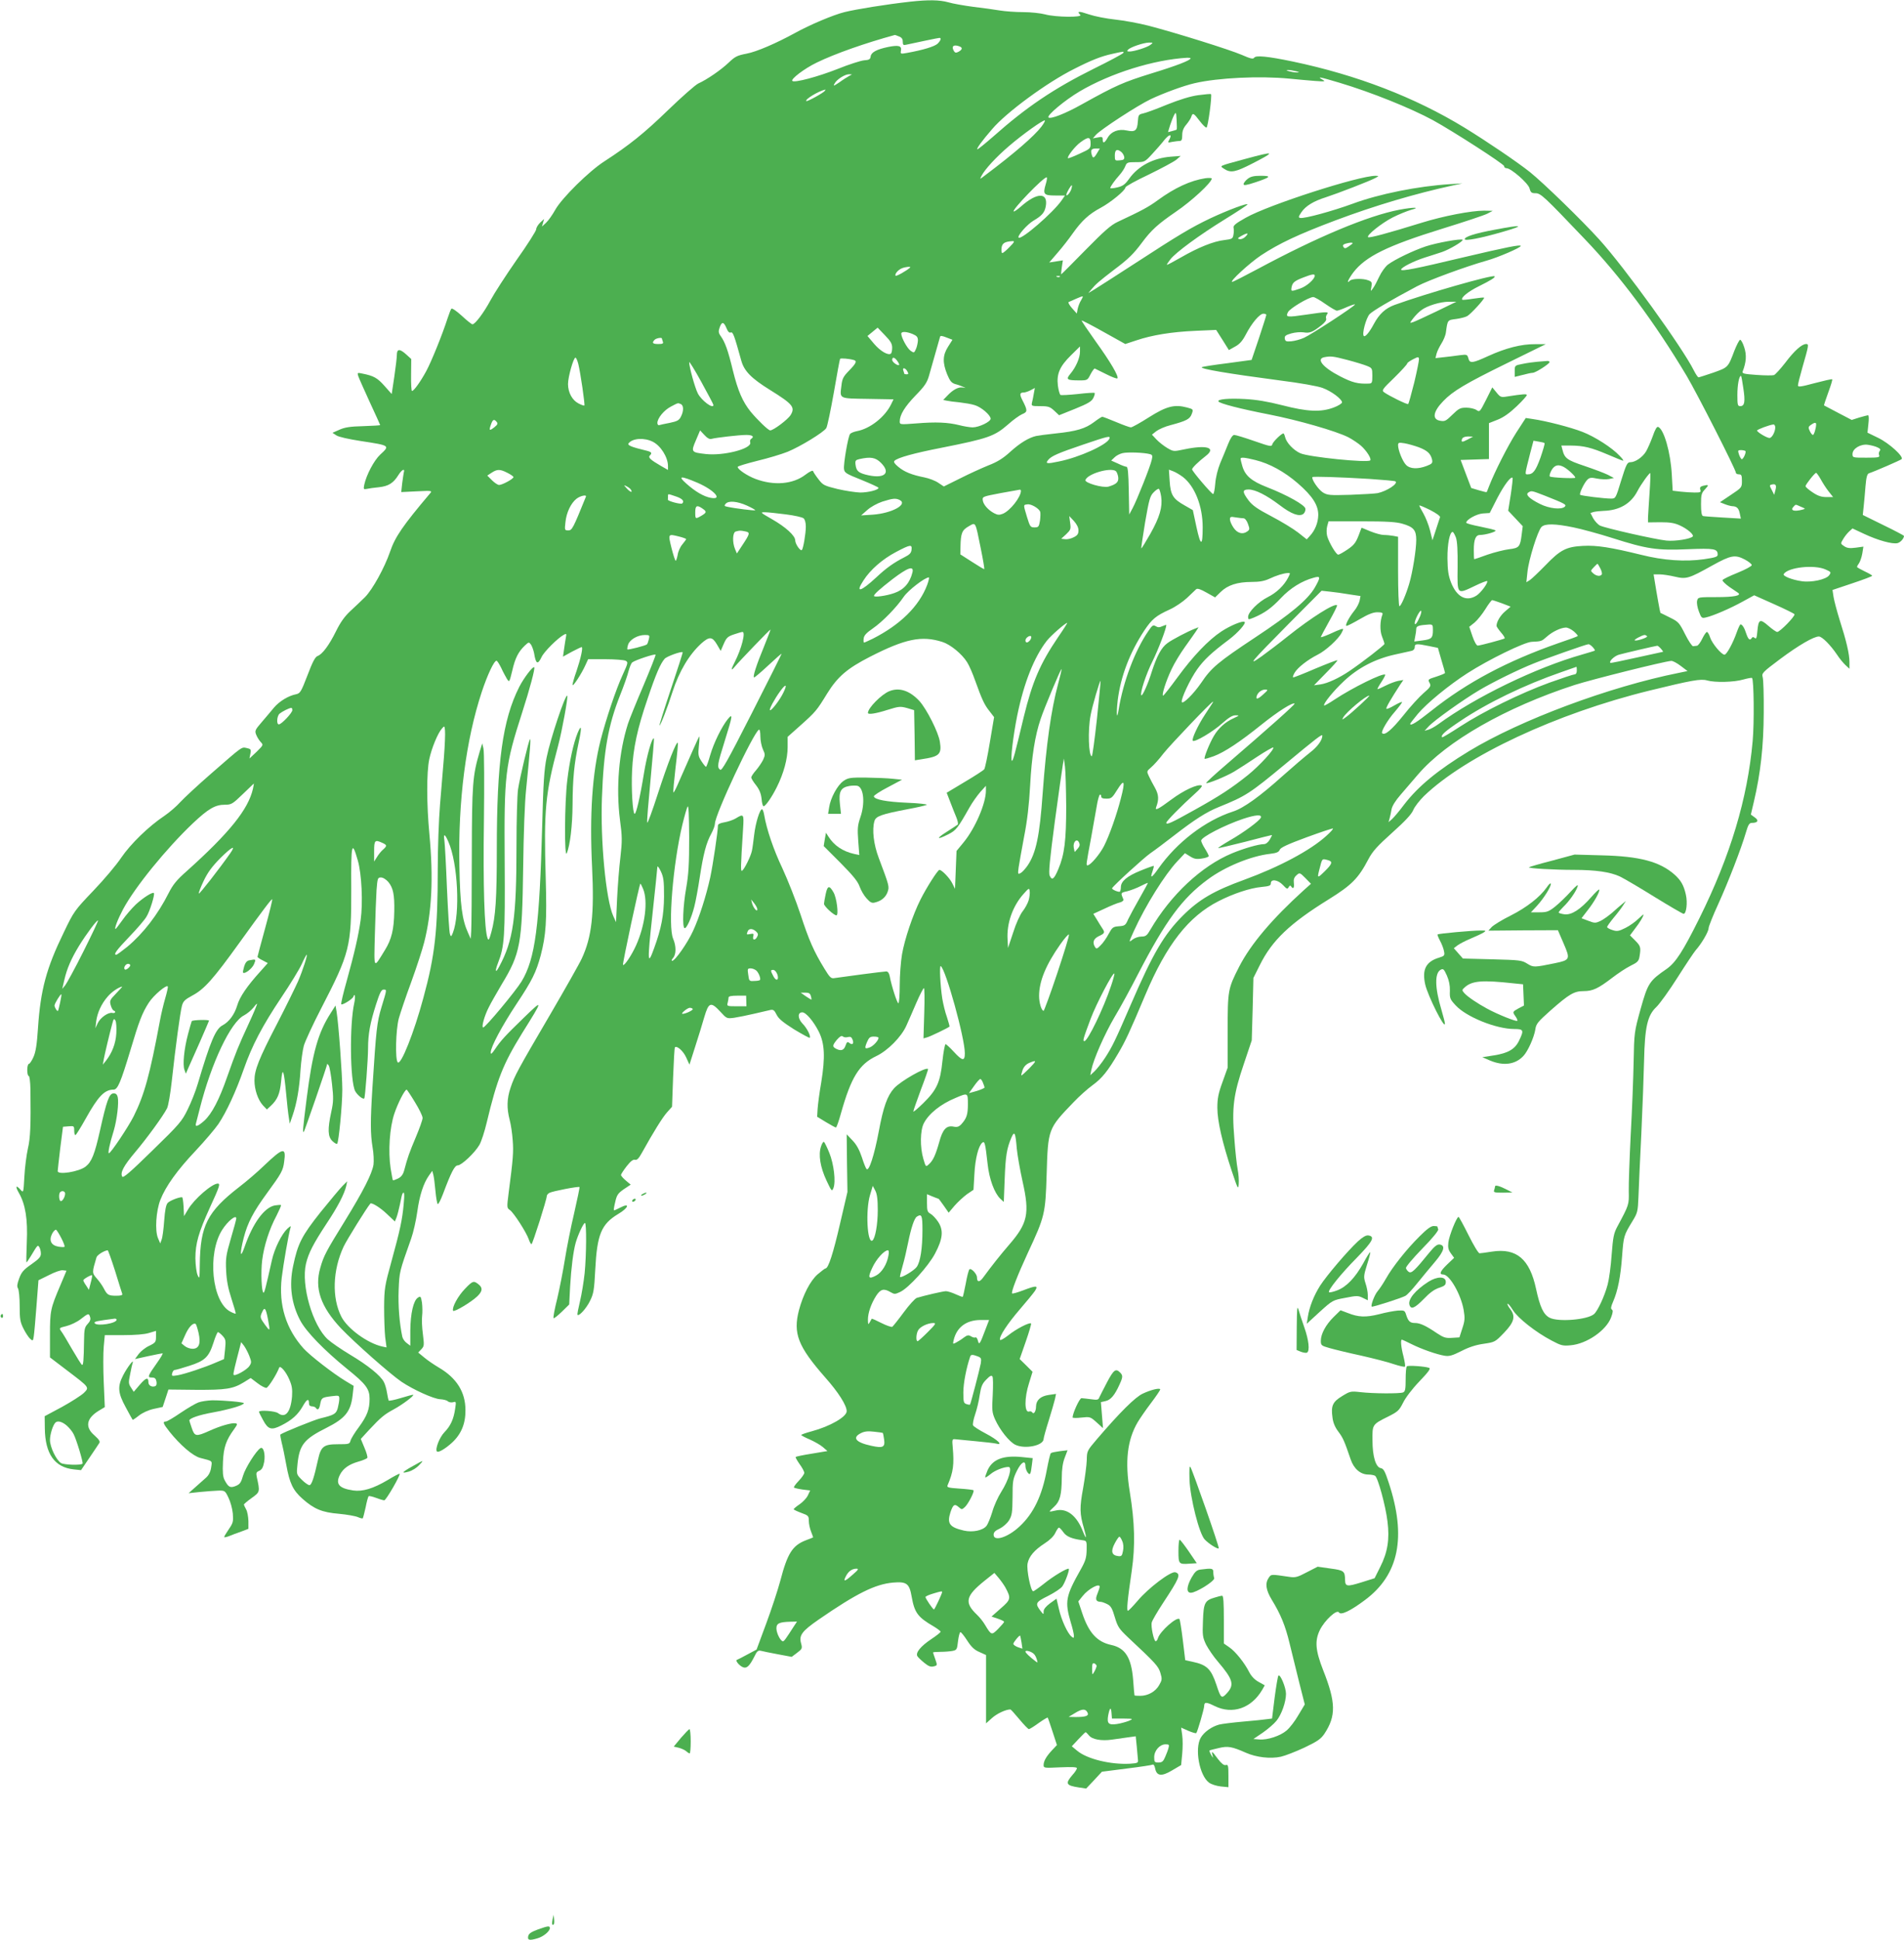 <?xml version="1.0" standalone="no"?>
<!DOCTYPE svg PUBLIC "-//W3C//DTD SVG 20010904//EN"
 "http://www.w3.org/TR/2001/REC-SVG-20010904/DTD/svg10.dtd">
<svg version="1.0" xmlns="http://www.w3.org/2000/svg"
 width="1257pt" height="1280pt" viewBox="0 0 1257 1280"
 preserveAspectRatio="xMidYMid meet">
<g transform="translate(0,1280) scale(0.1,-0.1)"
fill="#4caf50" stroke="none">
<path d="M6010 12789 c-161 -18 -359 -50 -435 -69 -76 -19 -229 -84 -325 -137
-126 -69 -256 -125 -321 -137 -62 -12 -76 -19 -117 -58 -50 -48 -144 -113
-202 -139 -19 -9 -109 -88 -200 -176 -158 -153 -257 -232 -419 -337 -102 -65
-282 -243 -325 -320 -19 -34 -46 -72 -61 -86 l-27 -25 7 25 7 25 -26 -24 c-14
-14 -26 -33 -26 -44 0 -10 -58 -102 -130 -203 -71 -102 -148 -221 -172 -266
-43 -80 -101 -158 -119 -158 -5 0 -37 25 -70 56 -34 31 -64 52 -69 47 -4 -4
-15 -33 -25 -63 -35 -109 -107 -286 -141 -349 -38 -70 -82 -131 -94 -131 -4 0
-7 48 -6 106 l1 105 -33 30 c-43 39 -62 38 -62 -3 0 -18 -8 -83 -17 -145 l-17
-113 -48 54 c-47 53 -71 66 -146 81 -32 7 -34 6 -27 -16 4 -13 39 -91 76 -172
38 -82 69 -150 69 -152 0 -2 -51 -5 -112 -7 -87 -2 -123 -8 -158 -24 l-45 -20
26 -17 c14 -10 82 -25 160 -37 195 -30 195 -29 129 -90 -40 -37 -91 -133 -105
-198 -6 -31 -5 -32 17 -28 12 3 49 8 80 11 63 7 95 27 128 80 23 37 45 47 36
18 -2 -10 -7 -43 -11 -74 l-6 -56 103 5 c100 5 103 4 87 -14 -180 -213 -231
-287 -264 -385 -37 -107 -115 -248 -165 -299 -25 -25 -70 -67 -99 -94 -37 -35
-64 -73 -93 -132 -45 -91 -90 -152 -122 -163 -15 -6 -33 -39 -66 -127 -42
-109 -48 -119 -75 -125 -51 -10 -110 -46 -146 -88 -19 -23 -55 -66 -81 -96
-43 -50 -47 -57 -37 -82 6 -16 19 -37 30 -49 19 -20 18 -20 -27 -65 l-47 -44
6 31 c6 29 3 32 -24 38 -36 7 -23 16 -240 -173 -85 -74 -174 -157 -198 -183
-24 -27 -71 -68 -105 -91 -105 -70 -224 -186 -286 -277 -31 -47 -114 -145
-184 -218 -123 -129 -128 -135 -195 -275 -115 -236 -153 -378 -170 -629 -7
-109 -15 -160 -30 -193 -11 -25 -25 -45 -30 -45 -6 0 -11 -18 -11 -40 0 -22 4
-40 10 -40 5 0 10 -39 11 -87 3 -237 0 -322 -17 -393 -9 -41 -20 -124 -23
-184 -6 -107 -6 -108 -25 -87 -31 35 -37 24 -11 -21 43 -75 59 -174 52 -325
-3 -73 -4 -133 -2 -133 2 0 15 19 29 42 45 75 45 75 56 58 5 -8 10 -27 10 -42
0 -21 -12 -35 -62 -70 -52 -36 -66 -52 -81 -93 -14 -38 -16 -54 -8 -67 6 -10
11 -62 11 -116 0 -85 3 -105 25 -149 14 -28 34 -58 44 -67 18 -16 19 -15 24
16 3 18 11 109 18 201 l13 169 69 34 c38 20 79 34 92 32 l24 -3 -40 -95 c-66
-155 -69 -169 -69 -330 l0 -147 113 -86 c150 -114 148 -111 110 -149 -17 -16
-82 -58 -144 -92 l-114 -61 1 -80 c2 -169 65 -258 192 -271 l47 -5 55 81 c30
45 60 88 65 97 8 11 0 23 -32 52 -63 54 -53 112 29 162 l40 24 -7 162 c-4 89
-4 196 0 238 l7 75 123 0 c76 0 139 5 168 14 l47 14 0 -38 c0 -35 -3 -40 -44
-60 -25 -11 -56 -36 -70 -54 l-25 -34 86 19 c48 10 91 19 96 19 5 0 -12 -29
-37 -64 -61 -86 -65 -96 -33 -96 19 0 26 -6 30 -26 3 -16 0 -28 -9 -31 -22 -8
-44 5 -44 25 0 36 -15 33 -56 -14 l-41 -48 -18 28 c-17 25 -17 34 -6 87 6 33
14 68 17 77 10 29 -35 -29 -63 -83 -38 -74 -35 -116 17 -211 23 -43 44 -81 46
-83 1 -1 20 11 41 28 23 18 61 36 97 44 l60 13 19 57 19 58 182 -2 c198 -1
244 6 316 50 l45 28 45 -34 c24 -19 51 -32 59 -31 13 3 67 88 84 133 7 18 45
-26 67 -78 18 -41 21 -64 18 -112 -9 -104 -44 -146 -92 -110 -19 15 -126 22
-126 9 0 -4 12 -28 27 -55 33 -62 55 -68 120 -35 70 35 110 71 142 127 27 48
41 54 41 17 0 -11 7 -18 19 -18 11 0 23 -5 26 -10 12 -19 23 -10 29 25 8 42
12 44 76 52 48 6 50 5 50 -18 0 -13 -5 -40 -10 -60 -11 -39 -23 -46 -114 -68
-39 -9 -251 -95 -265 -107 -2 -2 2 -25 8 -51 7 -26 21 -93 31 -149 22 -122 44
-168 107 -224 77 -68 130 -90 241 -99 53 -5 109 -15 125 -22 15 -7 29 -10 32
-8 2 3 11 36 19 73 7 37 16 70 20 73 3 3 25 -2 49 -11 23 -9 48 -16 54 -16 12
0 109 168 101 175 -2 2 -37 -16 -78 -41 -96 -57 -167 -78 -228 -69 -95 14
-119 43 -87 105 21 40 58 67 120 85 30 8 57 20 60 25 3 5 -5 35 -19 67 l-24
58 55 60 c77 82 99 101 164 136 55 30 133 88 127 95 -2 2 -38 -8 -81 -21 -42
-13 -79 -20 -81 -17 -2 4 -7 27 -11 52 -4 25 -13 57 -21 71 -21 42 -107 111
-223 180 -58 35 -124 80 -147 101 -101 93 -177 357 -144 499 17 71 48 131 136
265 74 111 117 194 130 249 l6 30 -30 -30 c-16 -16 -82 -95 -146 -174 -123
-155 -150 -206 -181 -356 -27 -128 -11 -248 47 -358 39 -74 156 -195 311 -321
123 -99 147 -131 147 -196 0 -70 -16 -112 -70 -186 -28 -37 -53 -78 -56 -91
-6 -22 -11 -23 -83 -23 -93 0 -112 -14 -131 -100 -27 -123 -43 -170 -57 -170
-8 0 -31 16 -50 35 -36 36 -36 36 -29 103 13 128 43 166 191 240 124 62 161
108 173 215 l7 62 -55 33 c-81 49 -232 166 -275 213 -117 130 -166 288 -145
468 10 84 45 286 57 326 5 18 4 18 -20 -3 -38 -36 -85 -131 -102 -208 -41
-183 -49 -214 -55 -214 -13 0 -19 134 -9 215 12 95 47 205 95 294 18 36 32 67
29 69 -2 2 -20 1 -40 -2 -70 -13 -146 -117 -201 -276 -29 -82 -32 -44 -5 62
26 100 63 171 156 298 92 126 104 146 111 204 14 98 -6 95 -130 -23 -44 -43
-119 -107 -166 -143 -212 -164 -258 -256 -261 -513 -1 -93 -2 -98 -14 -70 -8
17 -14 65 -15 111 0 99 21 171 95 334 64 139 71 160 53 160 -38 0 -156 -102
-196 -170 l-27 -45 -3 63 c-2 34 -6 62 -10 62 -24 0 -81 -23 -95 -38 -11 -12
-18 -48 -23 -117 -4 -55 -11 -111 -17 -125 l-9 -25 -15 35 c-21 50 -13 179 16
253 35 89 110 194 232 323 61 65 129 145 151 177 53 79 116 215 167 361 55
157 122 285 249 475 58 86 118 184 134 219 15 34 30 62 33 62 7 0 -26 -103
-57 -175 -17 -38 -79 -165 -139 -281 -121 -233 -149 -305 -149 -374 0 -60 23
-128 56 -164 l26 -27 25 23 c45 42 61 80 69 163 9 99 18 78 33 -80 6 -66 14
-138 18 -160 l6 -40 19 55 c27 78 45 179 52 300 4 58 14 130 22 160 9 30 60
141 114 245 190 368 200 408 199 790 -2 301 4 324 43 188 26 -88 35 -282 19
-394 -15 -105 -40 -214 -92 -402 -23 -81 -39 -150 -36 -154 8 -7 74 34 80 50
10 29 15 -2 6 -41 -32 -143 -28 -516 6 -582 14 -26 52 -57 60 -48 6 6 25 260
25 331 0 94 14 168 53 290 24 75 35 97 49 97 23 0 23 3 -13 -115 -31 -104 -35
-144 -60 -530 -14 -220 -14 -307 1 -397 7 -38 9 -89 6 -113 -10 -61 -67 -173
-188 -370 -125 -202 -141 -232 -163 -310 -40 -136 2 -257 136 -400 92 -96 325
-302 400 -353 79 -53 210 -112 254 -115 22 -1 46 -7 52 -14 7 -6 22 -9 34 -6
21 6 21 4 14 -43 -10 -69 -30 -113 -71 -155 -33 -34 -63 -113 -49 -127 9 -9
54 17 99 58 61 56 90 126 89 215 0 119 -58 212 -176 281 -32 19 -76 49 -97 67
l-39 32 21 22 c19 20 19 27 10 100 -6 43 -8 97 -5 120 3 23 2 62 -1 87 -7 42
-9 45 -27 33 -29 -18 -49 -104 -50 -216 l0 -101 -24 18 c-13 9 -26 28 -29 42
-19 90 -28 205 -24 307 5 122 4 118 83 341 14 39 32 119 40 176 15 109 41 188
77 239 l22 31 7 -26 c4 -14 10 -63 14 -107 4 -45 11 -83 15 -86 5 -3 20 28 35
67 54 144 77 188 97 188 25 0 113 83 143 135 13 22 35 90 49 150 68 284 107
383 233 587 141 225 141 228 12 103 -127 -123 -154 -153 -192 -210 -21 -30
-27 -35 -27 -19 0 35 74 174 170 319 104 156 130 210 160 321 35 136 41 223
33 508 -13 453 -3 559 82 876 25 93 67 322 60 329 -12 12 -111 -283 -136 -407
-16 -78 -22 -165 -29 -442 -18 -674 -46 -887 -137 -1037 -40 -65 -238 -303
-253 -303 -13 0 8 77 37 133 14 29 53 96 85 151 124 204 135 266 142 766 3
229 10 433 20 525 25 249 32 335 25 327 -9 -10 -67 -253 -79 -332 -5 -36 -10
-202 -10 -370 0 -476 -21 -626 -114 -798 -25 -48 -30 -33 -8 24 43 109 47 173
44 665 -4 582 2 635 116 989 50 155 86 290 79 297 -9 8 -69 -71 -99 -130 -110
-218 -148 -498 -148 -1072 0 -327 -8 -444 -36 -546 -14 -51 -19 -58 -25 -40
-21 55 -30 347 -24 771 3 245 2 461 -3 480 l-8 35 -17 -55 c-47 -159 -51 -213
-52 -685 0 -247 -2 -472 -4 -500 l-3 -50 -18 40 c-39 86 -52 181 -57 440 -9
431 43 832 148 1150 38 114 81 205 97 205 5 0 18 -21 31 -47 12 -27 30 -59 38
-73 16 -24 16 -23 35 54 19 84 41 126 83 166 26 24 27 25 41 6 7 -11 16 -36
20 -55 12 -74 24 -80 50 -26 16 35 107 125 146 146 18 10 19 8 14 -18 -3 -15
-8 -50 -12 -77 l-7 -49 58 32 c32 17 62 31 65 31 11 0 -6 -76 -34 -159 -15
-41 -26 -82 -26 -90 0 -18 60 73 86 132 l17 37 114 0 c63 0 123 -5 133 -10 18
-9 17 -14 -19 -93 -44 -95 -109 -289 -146 -432 -55 -219 -73 -489 -56 -836 15
-313 -2 -462 -68 -604 -15 -33 -108 -197 -206 -365 -218 -372 -238 -409 -264
-487 -25 -73 -26 -137 -6 -213 8 -30 17 -90 20 -135 6 -76 3 -118 -27 -348
-12 -95 -12 -98 9 -112 25 -18 108 -146 124 -193 6 -18 14 -32 18 -32 7 0 101
295 101 318 0 6 8 16 18 21 21 11 192 44 198 38 2 -2 -14 -79 -35 -171 -22
-92 -49 -229 -61 -304 -12 -75 -35 -193 -51 -261 -17 -67 -28 -126 -24 -129 3
-3 27 16 54 42 l49 48 6 117 c7 123 21 234 37 291 15 52 51 130 61 130 11 0
10 -207 -2 -331 -6 -57 -20 -141 -31 -187 -11 -46 -19 -86 -16 -88 10 -11 58
42 82 91 24 48 28 71 35 207 12 233 40 300 151 367 70 41 81 78 13 42 -21 -11
-39 -19 -41 -17 -2 2 2 27 9 55 10 45 18 57 57 84 l45 30 -32 27 c-18 15 -32
31 -32 37 0 5 17 31 37 57 26 33 42 46 55 43 13 -4 25 8 46 46 76 137 137 235
166 267 l33 37 7 194 c4 106 9 195 12 198 13 13 55 -24 74 -66 l22 -48 37 116
c21 64 48 153 61 198 29 98 43 103 106 35 42 -46 43 -46 91 -40 26 4 86 16
133 27 47 11 95 22 108 25 18 3 25 -3 39 -31 13 -27 41 -50 115 -97 55 -33
101 -58 104 -56 9 10 -18 64 -48 94 -32 34 -33 74 -1 74 24 0 74 -59 108 -126
40 -79 44 -169 17 -336 -12 -68 -22 -146 -24 -175 l-3 -52 59 -36 c32 -19 61
-35 65 -35 4 0 19 42 33 93 67 238 120 324 233 378 76 36 166 127 199 201 13
29 43 97 66 151 23 53 46 97 50 97 4 0 5 -75 2 -166 l-5 -166 24 7 c20 5 136
61 148 71 1 1 -6 29 -17 62 -12 32 -25 88 -31 123 -13 85 -20 220 -10 214 33
-21 159 -474 159 -575 0 -54 -16 -52 -73 10 -25 27 -50 50 -54 50 -5 0 -14
-50 -21 -112 -14 -139 -37 -190 -127 -278 -36 -35 -65 -60 -65 -54 0 6 23 70
50 144 28 73 49 134 47 136 -15 15 -180 -79 -224 -127 -45 -50 -71 -123 -101
-284 -30 -159 -65 -267 -81 -249 -5 5 -19 40 -31 78 -16 48 -35 83 -61 110
l-39 41 2 -190 3 -190 -49 -210 c-45 -195 -77 -295 -96 -295 -4 0 -27 -18 -52
-39 -49 -43 -96 -135 -123 -236 -40 -154 -7 -239 173 -444 88 -99 142 -185
142 -223 0 -37 -109 -100 -232 -133 -38 -10 -68 -21 -68 -24 0 -3 26 -17 57
-30 31 -14 70 -36 86 -50 l30 -26 -102 -17 c-57 -9 -105 -19 -108 -22 -2 -2 9
-23 26 -47 17 -23 31 -49 31 -58 0 -8 -17 -32 -37 -53 -20 -21 -34 -40 -31
-44 4 -3 29 -9 57 -13 l50 -6 -16 -34 c-9 -18 -34 -44 -55 -58 -21 -14 -38
-29 -38 -32 0 -3 23 -14 50 -24 47 -17 50 -20 50 -53 0 -19 7 -51 15 -71 8
-20 14 -37 13 -38 -2 -1 -23 -10 -48 -19 -88 -34 -121 -86 -168 -266 -17 -63
-59 -191 -94 -285 l-63 -170 -60 -32 c-33 -18 -64 -34 -70 -36 -13 -5 21 -44
45 -50 22 -6 40 12 70 71 17 36 25 43 43 39 12 -3 63 -14 113 -23 l91 -17 36
27 c33 25 35 29 26 62 -15 53 5 80 116 157 251 173 372 233 490 244 91 8 109
-6 124 -93 19 -106 40 -135 145 -196 25 -15 46 -31 46 -35 0 -5 -27 -26 -60
-48 -72 -48 -107 -91 -93 -114 5 -8 26 -28 46 -44 27 -22 42 -28 61 -23 25 6
25 7 11 47 -8 23 -15 43 -15 45 0 2 22 4 49 4 27 0 62 3 79 6 29 6 31 9 37 65
4 32 11 59 16 59 5 0 25 -25 45 -56 27 -42 47 -61 80 -75 l44 -20 0 -226 0
-225 39 35 c32 29 91 57 122 57 3 0 29 -29 59 -65 30 -36 58 -65 63 -65 5 0
34 18 64 40 31 22 58 38 60 36 2 -2 16 -43 32 -92 l29 -89 -33 -35 c-38 -41
-55 -71 -55 -98 0 -19 6 -19 110 -14 77 3 110 2 110 -6 0 -6 -13 -27 -30 -45
-49 -57 -42 -69 44 -82 l47 -7 52 55 52 56 164 21 c90 11 167 23 172 26 5 3
12 -8 15 -24 10 -52 42 -56 111 -15 l61 36 7 74 c4 41 4 96 0 123 l-7 50 47
-21 c26 -11 49 -18 53 -15 8 9 51 157 52 178 0 28 14 28 70 0 117 -57 241 -15
313 107 l17 30 -41 23 c-26 14 -48 38 -61 63 -31 62 -92 138 -132 165 l-36 25
0 158 c0 110 -3 157 -11 157 -7 0 -29 -5 -50 -12 -65 -19 -73 -36 -77 -154 -4
-96 -2 -108 21 -157 15 -28 49 -79 78 -112 99 -116 110 -152 60 -207 -36 -40
-41 -35 -70 54 -35 104 -62 132 -156 152 l-50 11 -16 133 c-9 73 -19 135 -22
138 -17 18 -127 -79 -142 -125 -3 -12 -10 -21 -15 -21 -12 0 -33 97 -26 124 3
13 37 71 75 129 108 164 119 190 81 202 -29 9 -179 -104 -250 -189 -30 -35
-59 -65 -63 -65 -10 -1 -4 68 25 264 24 167 20 318 -13 520 -33 202 -17 342
52 460 13 22 51 78 86 124 35 46 63 88 63 92 0 13 -60 -1 -115 -27 -50 -23
-150 -122 -305 -303 -63 -74 -64 -76 -65 -135 -1 -34 -12 -117 -24 -185 -24
-130 -23 -170 5 -265 20 -69 17 -80 -6 -23 -41 107 -108 158 -182 139 -21 -5
-38 -8 -38 -5 0 2 14 17 31 32 37 34 48 78 49 188 0 57 6 99 19 133 l19 50
-51 -6 c-29 -4 -55 -9 -59 -13 -5 -4 -16 -54 -27 -111 -31 -169 -87 -287 -180
-373 -77 -72 -171 -102 -171 -54 0 16 11 27 40 40 22 11 49 34 62 55 19 32 22
50 23 151 0 106 2 121 28 174 29 59 57 75 57 34 0 -13 6 -32 14 -43 17 -22 21
-14 29 53 l5 41 -69 7 c-125 13 -196 -14 -229 -87 -10 -24 -17 -44 -15 -47 2
-2 18 8 35 22 28 24 86 47 118 47 27 0 2 -86 -48 -165 -21 -33 -48 -92 -59
-132 -12 -39 -29 -81 -39 -93 -24 -29 -90 -43 -148 -30 -95 22 -113 46 -89
121 18 53 28 58 57 32 17 -15 19 -15 38 2 22 20 65 103 57 111 -2 3 -44 8 -91
11 -75 5 -86 8 -80 22 38 88 44 137 34 251 -5 50 -3 55 15 53 11 -1 72 -7 135
-13 63 -6 125 -13 137 -16 49 -13 10 25 -68 66 -44 23 -83 48 -85 55 -3 8 3
40 14 72 11 32 25 89 30 127 9 56 16 75 43 102 24 25 35 31 41 21 5 -6 5 -62
2 -123 -6 -100 -4 -115 15 -159 32 -71 94 -149 135 -169 64 -30 186 -5 186 39
0 7 15 62 34 122 18 59 37 123 41 141 l7 34 -49 -7 c-53 -8 -82 -34 -83 -75 0
-33 -15 -56 -25 -40 -4 6 -13 9 -20 6 -32 -12 -33 89 -1 188 l23 74 -42 42
-43 42 40 115 c22 63 38 117 35 120 -10 9 -98 -36 -150 -78 -28 -22 -53 -36
-55 -30 -7 21 50 107 131 201 45 52 90 107 100 122 23 36 10 37 -79 3 -37 -14
-69 -23 -72 -20 -8 8 36 121 104 268 112 240 116 257 124 517 9 302 9 301 177
476 37 39 94 90 126 113 62 45 101 93 170 211 46 78 74 137 178 384 141 334
286 519 485 620 96 49 207 86 282 93 52 5 62 9 62 24 0 31 47 24 80 -11 25
-27 30 -29 38 -14 6 11 11 13 16 5 13 -21 22 -11 18 22 -3 23 2 38 17 51 21
19 22 19 59 -18 l37 -38 -45 -40 c-212 -192 -353 -359 -429 -507 -74 -145 -76
-154 -76 -426 l0 -240 -34 -95 c-28 -76 -34 -110 -34 -170 0 -88 33 -230 95
-417 40 -120 43 -125 46 -86 2 23 -1 67 -7 97 -6 30 -16 122 -22 205 -17 202
-6 288 63 491 l52 155 6 206 5 206 42 84 c81 164 199 276 456 435 151 94 195
138 261 264 28 53 58 86 157 175 85 76 127 121 139 149 9 23 42 64 71 93 275
265 874 545 1489 696 278 68 339 79 380 67 52 -15 179 -12 239 6 29 8 55 13
58 10 12 -12 15 -294 4 -416 -34 -381 -147 -757 -352 -1170 -109 -219 -156
-291 -215 -333 -115 -79 -125 -95 -172 -262 -43 -156 -43 -156 -47 -357 -2
-101 -10 -313 -19 -473 -8 -159 -14 -328 -13 -375 2 -90 2 -90 -76 -235 -23
-43 -28 -69 -37 -185 -5 -74 -17 -162 -26 -195 -20 -77 -66 -175 -90 -196 -43
-38 -237 -54 -294 -24 -40 21 -63 70 -89 190 -42 197 -129 271 -291 246 -38
-6 -75 -11 -82 -11 -8 0 -40 54 -73 120 -33 66 -62 120 -66 120 -12 0 -62
-124 -67 -168 -4 -34 0 -50 17 -73 l21 -29 -45 -43 c-48 -46 -56 -67 -27 -67
42 0 117 -131 135 -234 9 -54 8 -71 -9 -122 l-19 -59 -49 -3 c-42 -3 -56 2
-100 31 -72 49 -111 67 -144 67 -33 0 -45 11 -59 55 -9 28 -12 29 -54 27 -24
-2 -80 -12 -124 -24 -89 -22 -137 -20 -207 8 l-48 18 -45 -44 c-52 -51 -85
-112 -85 -157 0 -30 3 -33 56 -48 31 -9 125 -32 209 -50 84 -19 182 -44 218
-57 37 -12 69 -19 72 -16 4 3 -1 33 -9 66 -16 60 -21 112 -11 112 3 0 31 -13
63 -29 68 -34 166 -68 219 -77 31 -5 51 1 111 31 50 26 97 41 148 48 74 11 75
12 134 73 68 71 77 109 39 158 -12 15 -19 30 -16 33 3 3 19 -16 35 -42 33 -53
151 -146 256 -201 62 -33 74 -36 125 -31 106 9 234 97 267 183 13 34 14 48 5
53 -8 6 -6 19 9 53 30 69 49 161 59 300 10 132 11 136 69 231 33 54 35 63 39
160 2 56 10 244 19 417 8 173 16 389 18 480 5 222 22 300 81 355 23 22 86 110
140 195 54 85 108 166 120 180 37 41 85 122 85 145 0 11 29 84 64 160 65 143
151 364 183 474 14 48 22 61 38 61 40 0 49 16 20 36 l-26 19 20 85 c44 187 64
365 65 585 1 116 -2 222 -7 237 -7 26 -1 32 115 119 122 91 222 149 256 149
21 0 76 -55 120 -120 16 -25 42 -56 56 -69 l26 -24 0 44 c0 54 -21 142 -65
279 -18 58 -36 126 -40 151 l-7 46 131 44 c72 24 131 46 131 50 0 3 -22 16
-50 29 -27 13 -50 26 -50 29 0 4 6 15 14 26 7 11 17 40 21 64 l7 44 -51 -7
c-39 -5 -57 -3 -76 10 -24 16 -25 17 -7 46 9 16 27 39 39 50 l23 21 77 -36
c92 -43 187 -69 220 -61 20 5 43 31 43 48 0 2 -61 35 -136 71 l-136 67 6 57
c3 31 9 91 12 134 5 59 11 80 23 84 42 14 207 86 215 93 17 16 -82 106 -155
141 l-70 34 6 57 c4 32 3 58 -2 58 -4 0 -30 -7 -58 -15 l-50 -16 -90 47 c-49
26 -91 48 -93 49 -1 1 11 39 28 85 17 46 29 85 26 87 -2 3 -54 -9 -115 -25
-93 -25 -111 -27 -111 -15 0 9 13 61 29 117 43 149 44 156 25 156 -28 0 -78
-44 -138 -124 -32 -41 -65 -77 -74 -81 -8 -3 -60 -3 -114 1 -85 6 -98 9 -93
23 24 62 27 109 10 160 -9 29 -22 50 -27 49 -6 -2 -23 -35 -38 -73 -42 -111
-41 -109 -139 -144 -50 -17 -94 -31 -98 -31 -4 1 -18 21 -30 45 -75 151 -457
680 -625 865 -113 125 -367 372 -458 445 -83 66 -282 201 -432 293 -328 200
-709 347 -1133 436 -168 35 -245 42 -255 25 -7 -10 -23 -7 -82 19 -79 34 -433
145 -618 193 -63 16 -161 34 -218 40 -57 6 -134 21 -173 34 -67 23 -82 22 -57
-3 18 -18 -163 -16 -232 3 -30 8 -95 15 -145 15 -49 0 -119 5 -155 11 -36 6
-114 17 -175 24 -60 8 -135 21 -165 30 -58 16 -131 17 -250 4z m-76 -229 c19
-7 26 -17 26 -35 0 -21 4 -25 23 -20 69 15 212 45 219 45 15 0 8 -19 -13 -39
-20 -18 -95 -41 -200 -60 -44 -8 -45 -7 -41 15 6 32 -15 38 -85 24 -76 -16
-111 -35 -115 -62 -2 -19 -10 -24 -43 -26 -22 -2 -101 -27 -175 -57 -129 -51
-286 -93 -299 -79 -12 12 80 82 161 121 121 59 321 129 515 182 1 1 13 -3 27
-9z m1661 -56 c-22 -17 -108 -44 -139 -44 -16 0 -17 3 -8 13 18 17 101 45 137
46 29 0 29 0 10 -15z m-1261 -10 c22 -8 20 -21 -5 -35 -17 -9 -23 -8 -30 2
-21 33 -4 48 35 33z m1081 -44 c-4 -6 -91 -53 -195 -104 -265 -132 -443 -252
-664 -448 -55 -48 -102 -86 -104 -83 -6 5 33 58 98 133 94 111 364 309 543
398 114 58 178 83 252 99 76 17 77 17 70 5z m445 -35 c0 -13 -93 -49 -260
-100 -183 -57 -232 -78 -455 -202 -112 -63 -210 -101 -223 -88 -13 13 108 114
206 172 204 120 488 209 710 222 12 0 22 -1 22 -4z m695 -85 c27 -7 27 -8 5
-8 -14 0 -36 4 -50 8 -20 6 -21 8 -5 8 11 0 34 -4 50 -8z m-2950 -32 c-11 -6
-40 -24 -63 -41 -39 -26 -43 -27 -32 -8 14 27 68 61 95 61 l20 -1 -20 -11z
m2908 -17 c51 -5 126 -12 167 -15 69 -5 73 -4 50 9 -38 22 -18 18 113 -21 211
-63 469 -167 617 -247 133 -73 470 -290 470 -303 0 -8 7 -14 16 -14 30 0 143
-99 152 -133 7 -27 13 -32 39 -32 35 0 56 -20 323 -300 239 -249 465 -554 675
-905 70 -118 325 -619 325 -639 0 -6 9 -11 20 -11 17 0 20 -7 20 -44 0 -42 -1
-44 -72 -91 l-73 -49 30 -12 c17 -7 39 -13 50 -14 31 -1 44 -13 51 -49 l7 -33
-119 7 c-65 4 -125 8 -131 10 -9 3 -13 28 -13 77 0 64 3 75 27 100 27 29 25
32 -15 22 -17 -5 -21 -11 -17 -25 6 -17 1 -19 -37 -19 -24 0 -66 3 -94 6 l-51
6 -6 107 c-8 147 -52 299 -90 314 -9 3 -20 -16 -36 -62 -13 -36 -33 -81 -44
-100 -23 -38 -71 -71 -104 -71 -20 0 -27 -14 -60 -120 -36 -119 -37 -120 -67
-120 -45 0 -198 19 -204 25 -8 7 28 82 49 101 14 13 26 14 63 6 25 -5 60 -6
78 -3 l33 7 -40 21 c-22 11 -91 37 -153 58 -117 39 -133 51 -147 108 l-7 27
63 0 c84 -1 132 -12 245 -60 51 -22 96 -40 100 -40 4 0 -5 14 -22 31 -51 55
-164 127 -246 159 -79 31 -244 73 -329 85 l-46 7 -63 -97 c-55 -86 -142 -257
-180 -355 -7 -19 -14 -36 -15 -37 -1 -2 -24 4 -52 12 l-50 15 -35 92 -35 93
93 3 94 3 0 118 0 119 58 23 c38 15 79 44 125 88 37 35 67 69 67 74 0 9 -25 7
-129 -9 -41 -7 -46 -5 -71 26 l-28 34 -41 -82 c-41 -81 -42 -82 -64 -67 -12 8
-42 15 -66 15 -40 0 -50 -5 -92 -46 -44 -43 -50 -46 -83 -40 -53 10 -44 61 22
129 63 66 147 116 416 248 l261 128 -71 0 c-90 1 -194 -26 -308 -78 -105 -48
-123 -51 -132 -15 -7 25 -9 26 -58 20 -28 -4 -75 -10 -105 -13 l-54 -6 7 29
c4 16 19 46 32 67 14 22 28 55 30 75 11 81 10 80 66 87 29 4 62 12 74 19 23
12 118 116 112 122 -2 2 -34 -1 -72 -7 -37 -6 -69 -9 -72 -7 -12 13 38 54 109
89 81 40 111 59 104 66 -12 12 -453 -114 -660 -189 -60 -22 -101 -59 -137
-126 -28 -53 -57 -88 -66 -79 -14 13 15 119 38 144 21 22 138 91 313 184 73
39 324 131 459 169 76 21 226 86 226 97 0 11 -94 -8 -383 -76 -310 -74 -407
-93 -407 -80 0 14 83 56 155 79 39 12 90 29 115 37 50 17 144 73 136 81 -10 9
-172 -20 -244 -44 -83 -28 -202 -85 -249 -120 -17 -13 -43 -49 -57 -79 -14
-30 -32 -65 -42 -78 -16 -22 -16 -22 -10 11 5 28 2 34 -20 42 -35 14 -108 12
-122 -2 -26 -26 -10 11 23 55 81 105 223 175 584 287 146 45 281 90 300 100
l36 19 -57 1 c-85 0 -268 -35 -413 -80 -226 -70 -346 -102 -353 -95 -12 12 88
92 162 130 39 20 94 42 121 50 69 18 19 19 -77 1 -208 -40 -540 -179 -933
-390 -88 -47 -164 -86 -170 -86 -21 0 115 125 190 175 120 79 245 138 492 231
261 98 529 177 773 230 l65 14 -80 -5 c-214 -13 -471 -65 -644 -129 -131 -48
-320 -100 -347 -94 -13 3 -12 8 8 38 28 41 80 73 163 99 77 25 289 107 324
126 26 14 26 14 3 15 -109 1 -709 -192 -858 -277 -68 -38 -84 -52 -80 -67 3
-10 2 -31 -1 -46 -4 -25 -10 -28 -60 -34 -71 -8 -173 -49 -287 -115 -49 -28
-90 -50 -92 -48 -2 1 9 18 23 36 36 46 190 159 360 264 78 48 145 92 148 97 9
15 -128 -36 -245 -91 -128 -61 -211 -111 -500 -299 -124 -80 -243 -157 -265
-170 l-40 -24 20 24 c30 36 51 54 150 130 95 71 130 106 185 180 61 82 104
121 222 202 105 71 238 194 238 220 0 4 -19 5 -42 2 -98 -15 -202 -63 -313
-144 -64 -47 -108 -70 -266 -144 -45 -21 -89 -60 -213 -186 -86 -88 -158 -160
-160 -160 -1 0 0 21 4 46 l7 46 -45 -7 -45 -7 55 64 c30 34 76 93 101 129 59
83 107 127 184 168 64 34 163 115 163 134 0 7 69 45 154 85 84 41 166 85 182
98 l29 25 -66 -5 c-115 -9 -214 -61 -274 -145 -28 -39 -42 -49 -80 -58 -25 -6
-45 -7 -45 -4 0 10 31 53 61 86 15 17 32 42 38 58 10 25 14 27 69 27 58 0 60
1 108 53 27 29 63 70 80 92 33 41 55 44 34 4 -12 -21 -11 -22 20 -15 18 3 40
6 49 6 12 0 16 9 16 38 0 27 8 48 27 70 15 18 30 41 33 52 9 28 16 24 56 -29
19 -25 39 -44 44 -43 10 1 38 212 30 221 -3 2 -40 -1 -84 -7 -52 -7 -123 -29
-208 -63 -70 -29 -141 -55 -158 -58 -28 -6 -30 -11 -33 -53 -4 -60 -18 -71
-73 -59 -54 12 -103 -6 -127 -49 -20 -35 -32 -39 -32 -10 0 17 -5 19 -32 13
l-33 -6 20 23 c31 35 276 195 363 236 85 40 215 88 289 105 156 36 430 49 626
30z m-3067 -80 c-8 -13 -117 -73 -123 -68 -10 11 77 64 125 76 2 1 1 -3 -2 -8z
m2322 -256 c-2 -2 -15 -6 -30 -10 l-27 -7 14 46 c8 25 20 55 27 68 12 21 13
18 16 -36 2 -32 2 -60 0 -61z m-892 20 c-49 -64 -181 -178 -370 -320 -39 -30
-39 -30 -26 -5 23 44 97 124 180 195 89 77 231 178 238 170 3 -2 -7 -20 -22
-40z m324 -111 c0 -34 -2 -36 -72 -68 -40 -19 -75 -32 -77 -30 -9 8 46 79 82
105 53 39 67 37 67 -7z m43 -64 c-21 -36 -29 -37 -36 -8 -8 29 -1 38 29 38
l25 0 -18 -30z m159 8 c9 -7 18 -22 20 -33 2 -16 -3 -21 -29 -23 -32 -3 -33
-2 -33 32 0 38 14 46 42 24z m-498 -213 c-20 -67 -13 -75 63 -75 l64 0 -22
-32 c-56 -81 -267 -263 -284 -246 -11 11 57 88 98 112 56 33 73 53 81 94 17
94 -57 94 -163 0 -24 -21 -46 -36 -49 -33 -11 11 195 225 218 225 4 0 2 -20
-6 -45z m167 -38 c-9 -23 -31 -46 -31 -32 0 12 32 67 36 62 3 -2 0 -16 -5 -30z
m1152 -308 c-11 -12 -29 -19 -39 -17 -16 3 -14 7 11 21 41 23 53 21 28 -4z
m-1558 -69 c-21 -22 -43 -40 -48 -40 -4 0 -7 14 -5 32 3 33 21 44 73 47 15 1
12 -7 -20 -39z m2265 25 c0 -2 -12 -12 -26 -21 -22 -15 -27 -15 -35 -3 -6 10
-2 16 14 21 28 8 47 9 47 3z m-2921 -160 c-22 -21 -95 -62 -97 -54 -5 13 18
39 43 49 22 9 61 13 54 5z m2671 -54 c0 -23 -54 -71 -97 -85 -60 -21 -61 -20
-56 9 6 31 20 42 80 65 54 21 73 24 73 11z m-1683 -7 c-3 -3 -12 -4 -19 -1 -8
3 -5 6 6 6 11 1 17 -2 13 -5z m140 -156 c-8 -12 -18 -37 -22 -55 l-6 -32 -32
36 c-18 20 -27 38 -22 40 6 2 28 12 50 22 22 10 41 17 43 15 2 -1 -3 -13 -11
-26z m1612 -23 c36 -25 70 -45 77 -45 8 0 38 11 69 25 31 13 53 20 50 15 -11
-17 -290 -199 -336 -219 -24 -11 -62 -21 -84 -23 -34 -3 -40 0 -43 18 -2 17 5
23 43 34 25 7 61 10 81 7 40 -7 60 1 117 46 24 19 36 35 32 45 -3 8 0 21 6 28
15 18 -2 18 -136 -2 -130 -19 -139 -18 -122 16 12 25 137 99 167 100 8 0 44
-20 79 -45z m734 -50 c-73 -35 -142 -67 -155 -71 -23 -7 -23 -7 3 27 14 18 38
42 52 52 39 30 127 56 182 56 l50 0 -132 -64z m-1123 -23 c0 -4 -22 -73 -48
-152 l-49 -145 -162 -22 c-89 -11 -164 -23 -167 -26 -11 -11 172 -42 513 -87
136 -17 254 -38 285 -50 58 -21 128 -74 128 -95 0 -7 -25 -23 -55 -34 -85 -32
-173 -28 -340 15 -98 25 -172 37 -246 41 -107 6 -184 -1 -175 -16 9 -14 145
-49 335 -86 193 -38 440 -109 522 -150 27 -14 64 -39 84 -56 37 -33 71 -86 61
-97 -18 -17 -404 22 -461 47 -45 20 -92 69 -101 107 -3 13 -8 24 -11 24 -13 0
-69 -55 -73 -71 -5 -18 -13 -16 -120 21 -63 22 -122 40 -132 40 -10 0 -25 -21
-41 -62 -14 -35 -37 -91 -52 -126 -15 -37 -29 -92 -32 -133 -3 -38 -9 -69 -14
-69 -10 0 -139 151 -139 163 0 10 42 51 90 88 72 55 8 75 -141 44 -71 -15 -72
-15 -113 9 -22 13 -54 38 -71 56 l-30 32 29 23 c16 12 58 31 95 40 105 28 127
40 139 74 11 30 10 31 -31 42 -83 22 -135 9 -251 -64 -58 -37 -112 -67 -120
-67 -8 0 -52 16 -97 35 -46 19 -87 35 -92 35 -4 0 -29 -16 -54 -35 -57 -43
-116 -61 -253 -75 -58 -6 -116 -14 -130 -17 -48 -11 -106 -46 -170 -104 -47
-43 -85 -67 -145 -90 -44 -18 -128 -56 -187 -86 l-107 -53 -36 24 c-20 14 -62
30 -93 36 -81 16 -132 36 -172 70 -24 20 -32 32 -25 39 20 21 130 51 309 86
312 62 351 76 442 155 32 29 74 59 92 67 37 15 37 24 1 94 -19 38 -17 49 10
49 9 0 29 7 45 15 l28 15 -7 -38 c-3 -20 -9 -47 -12 -59 -5 -22 -2 -23 55 -23
53 0 64 -4 92 -30 l32 -30 107 43 c84 34 109 49 119 71 8 15 11 30 9 33 -3 3
-53 0 -111 -7 -58 -6 -109 -9 -115 -6 -5 4 -13 31 -17 62 -9 77 12 126 86 199
l60 59 0 -34 c0 -42 -27 -103 -63 -146 -32 -38 -24 -44 59 -44 53 0 54 1 74
41 12 22 24 39 28 37 4 -2 37 -18 75 -37 37 -19 70 -31 74 -28 11 12 -46 109
-144 245 -52 73 -94 135 -92 137 2 2 68 -32 146 -76 l142 -79 73 24 c104 35
232 56 390 63 l137 6 42 -66 42 -67 41 23 c30 16 49 38 71 80 39 75 91 137
116 137 10 0 19 -3 19 -8z m-3564 -87 c9 -23 19 -33 28 -29 15 6 23 -17 70
-186 19 -68 65 -116 191 -194 148 -92 166 -113 135 -164 -18 -30 -114 -102
-135 -102 -13 0 -84 69 -129 123 -53 66 -84 137 -117 270 -33 137 -52 188 -80
228 -16 22 -17 32 -8 58 14 40 27 39 45 -4z m1094 -130 c0 -19 -4 -36 -9 -39
-19 -12 -69 17 -110 65 l-44 52 33 27 34 28 48 -50 c38 -39 48 -56 48 -83z
m135 91 c28 -12 35 -20 35 -43 -1 -15 -6 -41 -13 -56 -12 -27 -13 -27 -36 -11
-22 16 -60 85 -61 112 0 16 33 15 75 -2z m234 -84 c-36 -56 -37 -105 -6 -182
18 -43 28 -56 52 -64 17 -4 39 -12 50 -17 l20 -9 -20 3 c-27 5 -64 -15 -99
-52 l-29 -30 24 -5 c13 -3 51 -8 84 -11 33 -4 78 -11 99 -18 43 -12 106 -66
106 -90 0 -20 -77 -57 -119 -57 -18 0 -59 7 -90 15 -73 18 -151 22 -283 11
-106 -8 -108 -8 -108 13 0 44 33 97 104 171 60 61 76 85 89 130 13 44 41 144
73 257 2 9 13 8 43 -4 l39 -15 -29 -46z m-1889 54 c0 -2 3 -11 6 -20 5 -13 -1
-16 -30 -16 -38 0 -44 8 -24 28 11 11 48 17 48 8z m4525 -141 c53 -14 112 -32
131 -40 32 -13 34 -16 34 -64 0 -46 -2 -51 -22 -52 -73 -3 -109 6 -191 48
-113 58 -160 115 -104 126 43 8 56 7 152 -18z m442 -148 c-19 -76 -37 -140
-40 -143 -5 -6 -129 55 -160 78 -16 12 -11 20 68 96 47 46 85 88 85 93 0 5 17
17 38 28 34 17 37 18 40 3 1 -10 -13 -79 -31 -155z m-5519 121 c14 -56 45
-269 40 -274 -2 -2 -20 4 -39 14 -41 21 -69 72 -69 128 0 47 36 174 49 174 5
0 13 -19 19 -42z m1820 26 c21 -6 14 -22 -32 -69 -38 -39 -46 -53 -51 -100
-11 -88 -19 -84 174 -87 l170 -3 -16 -33 c-41 -84 -139 -161 -226 -177 -20 -4
-40 -12 -45 -19 -13 -15 -44 -196 -40 -230 3 -26 13 -32 116 -73 61 -25 112
-48 112 -52 0 -14 -68 -31 -121 -31 -30 1 -97 11 -149 23 -89 22 -97 26 -126
64 -18 23 -34 47 -36 54 -2 7 -21 -1 -50 -23 -83 -64 -209 -74 -331 -28 -55
21 -117 63 -117 79 0 5 58 22 129 40 71 17 161 44 201 60 85 35 237 128 255
156 7 11 29 117 50 235 20 118 39 218 41 222 4 6 62 1 92 -8z m286 -6 c9 -12
14 -24 12 -26 -9 -8 -46 19 -46 33 0 22 17 18 34 -7z m-1214 -290 c0 -30 -79
29 -103 76 -19 37 -57 174 -57 206 0 8 36 -50 80 -130 44 -80 80 -148 80 -152z
m1280 222 c9 -16 8 -20 -5 -20 -8 0 -15 2 -15 4 0 2 -3 11 -6 20 -9 23 13 20
26 -4z m5519 -110 c14 -90 9 -120 -20 -120 -17 0 -19 8 -19 74 0 66 11 126 24
126 2 0 9 -36 15 -80z m-7015 -106 c20 -8 21 -46 1 -84 -12 -24 -25 -30 -72
-40 -32 -6 -64 -13 -70 -15 -7 -3 -13 4 -13 14 0 31 43 84 89 108 50 26 45 25
65 17z m-1215 -118 c9 -11 6 -18 -15 -35 -33 -26 -37 -23 -23 17 12 35 21 39
38 18z m8711 -15 c0 -26 -14 -71 -21 -71 -5 0 -15 12 -21 26 -11 22 -10 28 7
40 22 16 35 18 35 5z m-270 -21 c0 -30 -22 -70 -38 -70 -18 0 -82 39 -82 49 0
7 83 38 108 40 6 1 12 -8 12 -19z m-7023 -76 c28 8 183 26 230 26 41 0 55 -11
32 -26 -6 -3 -9 -14 -6 -24 11 -41 -175 -89 -293 -76 -97 11 -99 13 -66 90
l28 66 29 -31 c18 -20 35 -29 46 -25z m2627 1 c-16 -40 -198 -123 -333 -150
-79 -17 -92 -15 -71 10 21 26 65 45 230 101 171 58 182 60 174 39z m2366 -5
c-38 -20 -46 -19 -37 5 4 9 19 15 39 15 l33 -1 -35 -19z m-5380 -15 c53 -27
100 -103 100 -160 l0 -26 -47 27 c-67 39 -86 55 -73 68 16 16 12 23 -17 31
-108 26 -134 37 -122 51 27 33 104 37 159 9z m5887 -9 c3 -3 -10 -46 -27 -96
-32 -88 -49 -110 -85 -110 -19 0 -19 -3 17 139 l22 83 34 -6 c19 -3 37 -7 39
-10z m-831 -27 c57 -22 78 -41 88 -80 5 -24 2 -29 -34 -43 -59 -23 -112 -21
-138 7 -23 24 -52 97 -52 129 0 18 5 19 43 13 23 -4 65 -16 93 -26z m3029 -1
c18 -8 22 -15 15 -23 -6 -7 -8 -20 -4 -29 5 -14 -5 -16 -85 -16 -89 0 -91 0
-91 24 0 36 54 68 102 61 21 -3 49 -10 63 -17z m-872 -24 c7 -7 -13 -54 -24
-54 -4 0 -12 14 -18 30 -9 28 -8 30 13 30 12 0 25 -3 29 -6z m-3930 -21 c15
-4 17 -11 11 -36 -8 -41 -98 -267 -127 -321 l-22 -41 -3 158 c-2 115 -6 157
-15 157 -6 0 -32 9 -56 21 l-45 20 21 20 c11 12 36 25 54 29 33 8 144 4 182
-7z m-1777 -57 c71 -71 19 -110 -104 -77 -47 13 -59 26 -64 66 -3 26 1 30 27
36 73 16 105 11 141 -25z m2473 18 c93 -23 190 -76 279 -153 97 -84 136 -145
135 -210 -1 -50 -21 -101 -56 -138 l-20 -22 -57 45 c-32 25 -111 73 -176 107
-92 48 -126 72 -151 105 -42 56 -42 72 0 72 45 0 119 -38 205 -103 77 -59 131
-79 158 -57 8 8 14 22 12 34 -4 24 -119 89 -255 142 -102 40 -144 76 -162 141
-6 21 -11 41 -11 46 0 11 27 9 99 -9z m2034 -45 c27 -14 77 -60 77 -71 0 -7
-159 0 -168 8 -7 5 9 44 24 59 18 18 38 19 67 4z m-6973 -39 c22 -11 40 -24
40 -28 0 -12 -74 -52 -95 -52 -9 0 -30 14 -47 31 l-31 31 29 19 c37 24 55 24
104 -1z m4016 12 c6 -4 13 -21 16 -38 5 -34 -10 -49 -64 -65 -38 -10 -160 25
-152 44 15 41 163 84 200 59z m443 -39 c79 -61 131 -192 131 -332 0 -128 -13
-128 -41 1 l-24 112 -54 31 c-77 43 -93 69 -99 160 l-5 76 29 -11 c16 -6 44
-23 63 -37z m3081 -108 c-5 -72 -9 -144 -10 -161 l0 -31 83 1 c63 0 92 -5 127
-21 49 -22 93 -60 86 -72 -11 -17 -117 -34 -175 -28 -76 8 -403 82 -438 99
-14 7 -34 29 -45 48 l-18 35 22 7 c13 3 41 6 64 7 105 3 181 47 224 130 22 43
80 124 85 119 2 -2 0 -62 -5 -133z m1130 93 c13 -24 36 -60 52 -80 l30 -38
-44 0 c-33 0 -57 8 -91 31 -26 17 -47 35 -47 41 0 11 61 88 70 88 3 0 17 -19
30 -42z m-2981 2 c90 -6 168 -13 173 -16 22 -14 -56 -65 -117 -78 -16 -3 -97
-8 -179 -11 -139 -4 -152 -3 -183 16 -30 19 -78 90 -68 101 6 5 175 0 374 -12z
m-4433 -26 c110 -48 168 -114 87 -99 -46 8 -103 41 -163 95 -58 51 -37 52 76
4z m5368 -77 l-17 -107 48 -51 48 -51 -7 -55 c-10 -81 -16 -89 -83 -97 -32 -4
-96 -20 -143 -36 -46 -17 -85 -30 -87 -30 -2 0 -3 27 -3 61 0 69 12 99 41 99
35 0 111 22 102 30 -4 4 -50 15 -100 25 -51 10 -93 21 -93 26 0 20 68 58 110
61 l45 3 51 100 c45 86 89 144 100 132 2 -2 -3 -52 -12 -110z m1747 28 l-8
-30 -16 32 c-16 30 -16 32 1 36 26 6 32 -5 23 -38z m-7556 4 c14 -22 -3 -18
-26 7 -23 25 -23 26 -2 15 12 -6 25 -16 28 -22z m3501 -46 c10 -68 -10 -136
-72 -246 -31 -54 -57 -97 -59 -95 -2 2 10 79 25 172 26 149 32 173 56 197 15
16 31 26 35 23 4 -2 11 -25 15 -51z m-926 38 c0 -41 -71 -131 -119 -151 -23
-9 -34 -9 -57 3 -40 21 -73 58 -76 87 -3 23 2 24 117 46 66 12 123 22 128 23
4 0 7 -3 7 -8z m3457 -31 c134 -53 147 -60 134 -73 -22 -22 -104 -13 -165 18
-70 35 -97 62 -76 75 21 13 19 14 107 -20z m-5734 -6 c42 -14 57 -31 41 -46
-7 -8 -95 15 -95 25 1 4 1 14 1 22 0 18 -3 18 53 -1z m-595 -2 c-84 -207 -91
-222 -116 -222 -24 0 -25 2 -19 54 6 63 36 126 73 155 26 20 69 29 62 13z
m2073 -22 c53 -29 -54 -87 -178 -96 l-78 -5 40 35 c23 21 65 44 100 56 70 22
89 24 116 10z m-1010 -36 c33 -15 57 -29 55 -31 -4 -4 -134 12 -184 23 -20 4
-22 7 -12 19 19 23 76 18 141 -11z m1936 -40 c3 -8 2 -34 -1 -59 -7 -41 -10
-45 -36 -45 -27 0 -30 4 -50 69 -25 84 -25 79 3 83 24 4 75 -26 84 -48z m2640
-37 c-2 -7 -15 -43 -27 -82 l-23 -70 -16 65 c-9 36 -29 86 -44 112 -15 26 -27
49 -27 52 0 4 32 -10 71 -29 41 -21 69 -41 66 -48z m2383 69 c31 -13 31 -13 9
-19 -56 -15 -83 -5 -57 21 15 15 9 15 48 -2z m-7252 -12 c29 -20 28 -26 -7
-47 -40 -23 -41 -23 -41 23 0 44 11 50 48 24z m549 -38 c57 -7 110 -19 118
-26 9 -7 15 -29 15 -55 0 -46 -17 -145 -26 -154 -10 -10 -44 40 -44 63 0 31
-62 88 -155 141 -75 43 -78 45 -45 45 19 0 81 -7 137 -14z m1933 -106 c0 -23
-7 -33 -31 -45 -17 -9 -42 -15 -57 -13 l-26 3 33 30 c29 28 32 34 26 75 l-6
45 31 -33 c19 -21 30 -43 30 -62z m1090 80 c9 0 22 -16 29 -37 12 -33 12 -38
-5 -50 -30 -22 -66 -12 -91 26 -13 19 -23 43 -23 54 0 17 5 19 38 13 20 -3 44
-6 52 -6z m1049 -36 c73 -21 91 -42 91 -106 0 -65 -24 -214 -46 -288 -22 -75
-55 -150 -65 -150 -5 0 -9 103 -9 229 l0 229 -31 6 c-17 3 -46 6 -63 6 -17 0
-57 11 -89 24 l-58 24 -10 -26 c-26 -72 -36 -86 -83 -118 -28 -19 -55 -34 -61
-34 -14 0 -61 80 -73 122 -5 19 -5 47 0 66 l9 32 217 0 c168 0 230 -4 271 -16z
m-2784 -163 c15 -73 25 -134 23 -136 -2 -2 -38 20 -80 47 l-78 50 1 51 c2 89
10 109 54 134 48 27 43 37 80 -146z m3913 139 c54 -11 168 -42 256 -70 229
-73 296 -83 499 -74 175 7 197 3 197 -36 0 -14 -16 -19 -90 -30 -125 -18 -268
-8 -415 29 -200 49 -292 64 -385 59 -110 -6 -149 -26 -248 -129 -43 -44 -88
-87 -101 -96 l-24 -15 7 67 c8 81 68 273 93 298 23 23 90 22 211 -3z m-5470
-26 c36 -7 35 -13 -18 -93 l-35 -53 -12 28 c-19 45 -17 112 5 117 27 7 28 7
60 1z m4694 -41 c9 -27 12 -86 11 -195 -2 -186 -6 -181 116 -123 41 20 76 33
79 31 9 -10 -42 -79 -72 -97 -67 -41 -129 -8 -167 89 -17 45 -22 79 -23 157
-1 95 15 175 34 175 5 0 14 -17 22 -37z m-5126 6 c24 -6 44 -14 44 -16 0 -3
-11 -18 -25 -35 -14 -16 -28 -47 -31 -69 -4 -21 -10 -39 -13 -39 -4 0 -16 38
-28 85 -23 95 -24 93 53 74z m1532 -86 c-2 -22 -13 -33 -47 -50 -69 -35 -119
-70 -186 -133 -104 -96 -140 -105 -85 -21 45 71 125 141 216 189 95 50 106 51
102 15z m5503 -66 c24 -13 44 -29 44 -36 0 -7 -43 -30 -95 -51 -52 -21 -96
-42 -98 -48 -2 -6 18 -25 44 -44 27 -18 53 -36 59 -40 24 -18 -27 -28 -142
-28 -122 0 -123 0 -129 -25 -3 -14 2 -44 12 -70 16 -43 19 -46 47 -39 46 10
162 60 243 105 l75 41 130 -58 c72 -32 133 -62 136 -67 7 -11 -96 -117 -114
-117 -6 0 -33 18 -59 41 -55 48 -65 43 -72 -36 -4 -44 -7 -53 -17 -45 -9 8
-15 8 -20 0 -12 -19 -23 -10 -36 28 -12 39 -27 62 -38 62 -4 0 -15 -24 -25
-52 -26 -74 -67 -148 -81 -148 -20 0 -82 74 -95 114 -6 20 -16 36 -21 36 -5 0
-19 -20 -31 -45 -12 -25 -28 -46 -35 -46 -7 -1 -19 -2 -25 -3 -7 -1 -31 35
-53 79 -38 75 -43 82 -100 110 -33 17 -61 30 -63 31 -2 1 -24 122 -39 217 l-6
37 39 0 c22 0 67 -7 101 -15 76 -18 92 -13 248 74 123 68 150 73 216 38z
m-956 -57 c9 -17 13 -35 10 -40 -9 -15 -36 -12 -57 7 -18 16 -18 17 4 40 12
13 23 23 24 23 2 0 11 -14 19 -30z m1488 -8 c36 -16 37 -18 23 -38 -20 -28
-118 -49 -182 -39 -63 9 -126 34 -118 47 28 45 203 64 277 30z m-6029 -19
c-17 -69 -56 -114 -119 -136 -53 -19 -135 -30 -135 -19 0 11 39 46 123 111
100 76 142 91 131 44z m2481 -33 c-27 -53 -77 -101 -135 -130 -62 -31 -130
-99 -130 -130 0 -20 1 -20 38 -5 71 30 117 63 179 129 61 65 138 113 216 134
46 13 47 5 8 -64 -47 -81 -158 -174 -394 -330 -246 -163 -290 -200 -357 -300
-51 -74 -122 -144 -128 -126 -6 20 55 150 102 216 45 63 94 109 210 196 59 45
113 106 103 116 -11 11 -95 -24 -154 -63 -85 -56 -187 -163 -288 -301 -49 -67
-92 -122 -96 -122 -12 0 19 98 56 175 18 39 58 104 88 146 30 41 62 88 72 102
l18 28 -26 -10 c-44 -17 -150 -72 -180 -95 -39 -28 -69 -84 -102 -185 -26 -85
-63 -166 -70 -159 -11 11 31 140 74 225 38 77 91 215 91 239 0 2 -12 -2 -26
-8 -19 -9 -30 -9 -44 0 -17 10 -23 6 -48 -31 -89 -129 -167 -335 -197 -521
-12 -75 -16 -26 -6 63 20 158 79 314 176 461 50 75 77 97 167 138 36 16 87 51
114 76 27 26 54 52 61 58 9 7 29 0 68 -22 l57 -32 37 36 c46 45 110 66 205 66
51 0 84 6 116 21 47 22 92 36 123 38 16 1 16 -1 2 -29z m-2384 -50 c-53 -140
-177 -262 -358 -354 -29 -14 -55 -26 -58 -26 -4 0 -5 12 -3 27 2 20 18 37 60
66 64 44 157 139 205 210 29 42 139 127 165 127 4 0 -1 -23 -11 -50z m2787
-62 l74 -11 -6 -31 c-4 -17 -19 -47 -35 -66 -37 -46 -64 -100 -51 -100 6 0 45
20 88 45 55 32 87 45 115 45 29 0 38 -4 34 -14 -17 -44 -18 -108 -3 -146 9
-22 16 -44 16 -49 0 -8 -147 -122 -230 -178 -71 -48 -145 -82 -192 -89 l-43
-6 79 81 c44 44 78 82 75 84 -2 3 -66 -22 -143 -54 -76 -33 -143 -59 -148 -59
-5 0 -1 14 9 31 20 34 85 85 152 119 53 26 137 103 158 144 14 27 14 29 -4 24
-10 -3 -44 -17 -75 -32 -32 -14 -58 -23 -58 -20 0 3 25 51 56 106 31 55 54
101 51 104 -16 16 -171 -82 -324 -204 -56 -45 -134 -104 -174 -133 -99 -70
-75 -42 184 220 l212 213 55 -6 c30 -3 88 -11 128 -18z m1008 -59 l57 -22 -36
-31 c-32 -27 -57 -69 -57 -96 0 -5 14 -25 30 -44 17 -19 27 -36 23 -39 -13 -7
-162 -47 -177 -47 -8 0 -23 26 -35 62 l-21 62 35 28 c19 16 51 56 71 88 20 33
41 60 45 60 5 0 34 -10 65 -21z m-541 -86 c-18 -43 -35 -64 -35 -44 0 20 31
81 41 81 5 0 2 -17 -6 -37z m-2390 -138 c-118 -174 -169 -292 -226 -525 -60
-252 -71 -290 -78 -290 -12 0 8 167 35 300 44 215 112 386 196 493 27 34 122
117 134 117 2 0 -25 -43 -61 -95z m2475 48 c0 -53 -8 -61 -69 -69 l-54 -7 6
33 c4 18 7 41 7 51 0 18 19 24 83 28 25 1 27 -2 27 -36z m930 -9 c17 -15 29
-29 26 -31 -2 -3 -60 -24 -128 -47 -335 -117 -602 -258 -837 -445 -99 -79
-141 -104 -141 -87 0 3 23 32 51 66 58 69 204 189 327 268 140 90 378 206 425
207 63 3 64 3 99 34 37 33 92 59 125 60 12 1 36 -11 53 -25z m-5345 -98 c-51
-123 -78 -206 -66 -206 4 0 47 36 95 81 47 44 86 78 86 75 0 -3 -88 -179 -196
-391 -162 -318 -199 -384 -210 -374 -21 17 -18 34 31 191 52 166 55 185 20
143 -40 -50 -92 -155 -116 -237 -12 -43 -25 -78 -28 -78 -3 0 -17 17 -30 37
-21 32 -23 43 -17 102 4 36 5 63 2 61 -4 -4 -62 -135 -145 -324 -12 -27 -23
-47 -25 -45 -3 2 4 76 14 164 11 87 17 161 15 164 -10 9 -66 -134 -131 -334
-37 -115 -69 -202 -71 -193 -3 9 8 137 22 284 14 146 24 268 22 271 -12 11
-47 -114 -66 -232 -26 -160 -51 -265 -61 -265 -13 0 -23 166 -17 285 7 147 35
278 102 473 55 164 85 233 113 265 14 16 111 51 119 43 2 -1 -33 -110 -77
-241 -44 -131 -78 -240 -76 -242 5 -5 54 121 86 222 44 136 110 246 190 319
53 47 72 46 103 -6 l25 -43 20 46 c18 41 26 49 68 63 26 9 51 16 56 16 22 0
-6 -110 -51 -198 -27 -53 -27 -64 2 -29 27 33 231 245 234 243 1 -1 -18 -50
-42 -110z m-761 47 c-4 -16 -9 -31 -13 -35 -8 -8 -124 -38 -129 -33 -2 2 0 16
5 32 11 33 63 63 111 63 30 0 32 -2 26 -27z m2516 -8 c-16 -19 -30 -19 -30 0
0 17 33 38 38 24 2 -5 -2 -16 -8 -24z m4074 26 c5 -8 -74 -34 -82 -26 -5 5 50
34 65 35 6 0 14 -4 17 -9z m-4652 -37 c53 -17 129 -79 163 -134 13 -20 37 -75
53 -121 45 -125 61 -160 95 -202 l30 -39 -28 -166 c-15 -92 -32 -172 -37 -178
-5 -7 -62 -44 -128 -83 l-120 -72 24 -62 c13 -34 31 -80 40 -101 9 -22 13 -43
9 -47 -5 -4 -37 -25 -73 -48 -73 -46 -66 -55 11 -16 51 26 62 40 139 176 19
34 52 80 72 103 l37 41 0 -30 c1 -84 -70 -249 -147 -343 l-47 -57 -5 -125 -5
-125 -19 38 c-17 34 -68 87 -84 87 -11 0 -86 -118 -125 -196 -50 -99 -105
-262 -122 -362 -8 -47 -15 -138 -15 -203 0 -66 -4 -119 -9 -119 -8 0 -45 113
-57 178 -4 21 -12 32 -23 32 -16 0 -290 -36 -342 -44 -22 -4 -30 3 -66 62 -70
114 -102 187 -158 358 -30 91 -84 227 -119 303 -60 126 -105 260 -121 354 -3
20 -10 37 -14 37 -15 0 -43 -91 -52 -169 -5 -42 -11 -89 -15 -106 -8 -37 -50
-121 -64 -130 -11 -7 -11 11 6 278 6 96 4 99 -48 67 -18 -11 -52 -22 -75 -26
-26 -4 -43 -12 -43 -20 0 -37 -33 -260 -51 -344 -27 -122 -72 -264 -114 -354
-35 -77 -118 -196 -137 -196 -6 0 -4 7 5 18 22 24 22 79 1 128 -35 83 -1 492
61 752 14 57 29 111 35 120 6 11 9 -57 10 -204 0 -177 -4 -244 -20 -335 -21
-119 -26 -254 -11 -263 12 -8 46 66 65 142 9 34 25 121 36 194 24 156 43 227
76 287 13 24 24 54 24 66 0 59 252 596 290 620 6 4 10 -15 10 -44 0 -28 8 -66
17 -86 15 -32 15 -38 1 -69 -9 -18 -30 -49 -47 -69 -17 -19 -31 -40 -31 -47 0
-7 14 -30 32 -52 22 -29 32 -54 36 -89 2 -27 8 -49 13 -49 13 0 54 59 87 125
46 92 72 188 72 265 l0 68 82 73 c102 91 110 100 179 213 69 111 132 165 282
242 233 119 342 142 479 98z m3212 -27 l59 -12 23 -80 c13 -43 24 -82 24 -85
0 -4 -25 -14 -55 -24 -60 -19 -60 -19 -45 -46 8 -16 2 -26 -40 -62 -28 -24
-90 -91 -137 -151 -76 -94 -121 -132 -138 -115 -10 9 37 89 84 142 28 33 49
61 47 63 -3 3 -25 -7 -51 -22 -25 -15 -49 -25 -52 -22 -5 6 29 64 92 161 l20
29 -35 -6 c-19 -4 -57 -18 -84 -32 -27 -14 -50 -24 -52 -22 -2 1 10 23 26 47
16 24 27 46 25 48 -14 14 -216 -86 -334 -164 -36 -24 -67 -42 -69 -39 -9 9 62
97 132 162 92 86 203 144 331 173 50 11 100 22 113 25 14 3 22 13 22 25 0 23
11 24 94 7z m1081 -7 c10 -11 16 -21 14 -23 -2 -2 -40 -13 -84 -26 -304 -86
-704 -280 -950 -460 -22 -16 -51 -32 -65 -36 l-25 -7 25 27 c36 40 230 178
338 242 90 53 254 134 357 175 73 30 348 127 361 127 6 1 19 -8 29 -19z m450
-10 c10 -11 16 -20 14 -21 -2 0 -80 -18 -174 -38 -93 -21 -171 -37 -173 -35
-12 9 25 45 56 54 32 9 236 57 253 59 3 1 14 -8 24 -19z m-6718 -246 c-47
-110 -92 -221 -101 -249 -60 -187 -80 -422 -53 -635 15 -111 15 -139 3 -245
-8 -66 -18 -190 -22 -275 l-7 -155 -19 42 c-48 108 -85 498 -74 780 11 307 41
477 120 676 25 62 50 134 56 160 7 25 17 51 24 56 18 15 151 59 154 51 2 -4
-35 -97 -81 -206z m6849 132 l45 -34 -58 -12 c-459 -92 -1044 -310 -1384 -516
-206 -125 -335 -231 -429 -353 -31 -42 -68 -85 -80 -96 l-23 -20 7 25 c4 14
10 41 13 60 4 22 26 57 59 95 28 33 81 94 116 135 188 219 578 442 1033 590
116 37 592 156 638 159 10 1 38 -14 63 -33z m-686 -31 c0 -15 -6 -25 -15 -25
-8 0 -83 -25 -167 -55 -189 -69 -436 -190 -588 -289 -63 -41 -116 -73 -119
-71 -12 12 19 40 121 108 177 119 423 238 666 322 53 19 98 34 100 35 1 0 2
-11 2 -25z m-3424 -86 c-47 -174 -79 -405 -102 -719 -20 -286 -44 -400 -101
-483 -15 -21 -35 -43 -45 -48 -18 -10 -19 -7 -13 38 4 26 20 117 36 202 21
106 33 211 40 340 10 188 32 327 69 436 24 73 134 334 138 330 2 -2 -8 -45
-22 -96z m256 -232 c-15 -136 -30 -247 -34 -247 -21 0 -27 172 -8 270 10 57
61 232 66 227 1 -1 -10 -114 -24 -250z m-2071 171 c-22 -46 -80 -122 -88 -114
-6 6 30 73 67 124 39 54 50 48 21 -10z m3171 -8 c-36 -34 -54 -39 -45 -12 8
24 33 42 57 42 19 -1 17 -4 -12 -30z m638 -71 c-36 -33 -78 -70 -94 -81 -26
-19 -28 -20 -18 -2 20 36 151 145 172 144 3 -1 -24 -28 -60 -61z m-977 9 c-4
-7 -25 -39 -47 -72 -47 -71 -91 -165 -81 -174 12 -12 135 61 195 116 42 37 66
52 87 52 27 0 26 -1 -12 -19 -56 -25 -101 -66 -131 -117 -29 -49 -67 -144 -61
-151 3 -2 30 6 60 17 72 27 173 94 316 209 106 85 206 149 218 138 4 -5 -172
-162 -450 -401 -76 -65 -136 -120 -134 -123 7 -7 130 43 184 75 28 17 97 61
152 98 56 37 104 64 107 62 10 -11 -90 -120 -168 -183 -108 -86 -182 -135
-351 -229 -154 -86 -187 -101 -187 -85 0 11 102 114 190 193 33 29 50 50 43
53 -28 10 -118 -32 -200 -93 -86 -64 -110 -76 -100 -50 19 50 17 82 -7 126
-14 25 -33 60 -41 78 -15 32 -15 33 14 58 17 14 54 55 82 92 44 56 317 342
327 342 2 0 -1 -6 -5 -12z m-6073 -44 c0 -18 -72 -94 -89 -94 -17 0 -13 56 5
71 17 14 62 37 77 38 4 1 7 -6 7 -15z m1001 -309 c-6 -77 -18 -219 -26 -315
-8 -96 -15 -287 -15 -425 0 -406 -18 -568 -95 -850 -61 -227 -148 -446 -169
-425 -18 18 -13 215 7 290 10 35 46 143 82 240 35 96 73 213 85 260 51 199 62
426 35 715 -19 200 -19 410 -1 495 15 72 57 174 84 203 16 19 17 18 20 -14 2
-19 -1 -97 -7 -174z m5799 141 c0 -30 -32 -74 -83 -113 -33 -26 -114 -95 -179
-153 -149 -134 -258 -213 -328 -235 -182 -59 -370 -202 -493 -377 -44 -62 -56
-68 -38 -17 6 18 10 34 8 35 -1 2 -41 -12 -87 -31 -89 -36 -130 -70 -130 -109
0 -12 -3 -25 -6 -29 -7 -7 -56 14 -52 22 8 17 211 202 253 231 28 19 97 71
155 116 137 106 213 155 297 189 178 72 204 89 438 283 206 171 245 201 245
188z m-1691 -466 c0 -226 -11 -318 -52 -415 -28 -67 -42 -77 -57 -43 -8 18 0
102 34 358 25 184 49 353 53 375 l7 40 7 -55 c4 -30 7 -147 8 -260z m361 52
c-27 -106 -75 -243 -111 -314 -28 -55 -90 -128 -109 -128 -10 0 -11 -2 24 185
13 72 29 163 36 202 6 40 16 75 21 79 5 3 9 -2 9 -10 0 -12 10 -16 35 -16 32
0 38 5 72 60 46 74 53 57 23 -58z m-5730 63 c-31 -136 -156 -291 -438 -544
-66 -58 -90 -88 -119 -145 -71 -141 -167 -265 -272 -353 -36 -29 -69 -53 -73
-53 -21 0 -1 28 85 118 51 53 103 113 114 133 22 34 57 148 49 156 -9 9 -71
-31 -119 -75 -27 -26 -67 -72 -89 -104 -23 -32 -43 -58 -45 -58 -10 0 14 63
49 129 77 145 285 401 462 569 102 96 147 122 211 122 42 0 50 4 118 70 39 38
73 70 73 70 1 0 -2 -16 -6 -35z m6654 -190 c-8 -21 -114 -99 -207 -152 -43
-25 -76 -47 -75 -49 2 -2 82 17 177 41 95 25 175 45 178 45 2 0 -4 -13 -14
-30 -10 -18 -26 -30 -38 -30 -35 0 -133 -28 -212 -61 -201 -84 -403 -273 -538
-503 -23 -40 -31 -46 -60 -46 -18 0 -44 -9 -58 -20 -26 -21 -26 -20 9 57 76
167 204 372 287 460 l50 53 34 -21 c27 -17 43 -20 78 -14 25 3 45 11 45 16 0
5 -11 27 -25 49 -14 22 -25 46 -25 53 0 23 154 102 275 143 84 28 127 31 119
9z m433 -120 c-105 -96 -312 -206 -542 -290 -201 -73 -299 -130 -407 -238
-123 -123 -197 -249 -343 -587 -102 -236 -122 -277 -168 -348 -24 -37 -57 -78
-72 -92 l-27 -25 7 35 c14 70 88 238 154 350 38 63 107 190 154 282 183 353
291 500 461 625 113 84 286 155 412 169 43 5 57 12 63 27 5 14 52 36 177 82
93 34 171 60 174 58 3 -3 -17 -25 -43 -48z m-5797 -39 c63 -141 79 -475 30
-601 -11 -27 -13 -28 -19 -10 -5 11 -13 146 -20 300 -6 154 -14 297 -17 318
-8 49 3 47 26 -7z m4154 -47 l-19 -21 -6 28 c-7 38 21 66 35 34 7 -15 4 -25
-10 -41z m-4589 39 c31 -14 31 -20 4 -44 -12 -10 -30 -32 -40 -49 l-19 -30 0
68 c0 73 5 78 55 55z m-1006 -70 c-71 -101 -202 -269 -206 -264 -3 3 11 40 31
82 27 57 55 95 111 152 77 76 106 90 64 30z m7249 -44 c32 -9 28 -24 -23 -74
-48 -47 -50 -46 -34 15 19 73 15 70 57 59z m-4384 -239 c-1 -124 -18 -212 -66
-343 -43 -120 -45 -90 -11 220 18 167 33 310 33 318 1 8 11 -5 23 -30 18 -39
21 -62 21 -165z m-1820 95 c32 -39 41 -84 39 -193 -2 -121 -18 -185 -61 -255
-78 -127 -73 -134 -67 103 3 116 8 247 11 293 6 77 8 82 29 82 14 0 34 -13 49
-30z m4960 -106 c-31 -54 -65 -117 -76 -140 -17 -40 -22 -43 -61 -46 -39 -3
-44 -7 -68 -51 -14 -27 -38 -61 -53 -75 -22 -23 -28 -25 -36 -12 -20 31 -11
56 25 73 39 18 41 24 22 52 -7 11 -24 37 -36 58 l-23 37 74 34 c40 19 86 38
101 41 16 4 26 13 24 19 -19 45 -20 45 25 55 23 6 63 21 88 34 25 13 46 22 48
21 1 -1 -23 -46 -54 -100z m-3278 60 c33 -80 13 -240 -47 -373 -30 -66 -77
-136 -86 -128 -5 5 109 537 115 537 1 0 10 -16 18 -36z m2545 -75 c-6 -20 -24
-53 -40 -73 -16 -20 -44 -81 -62 -139 l-34 -102 -3 55 c-7 107 34 222 106 302
35 39 37 40 40 18 2 -13 -1 -41 -7 -61z m-5040 -182 c-28 -102 -51 -188 -51
-191 0 -3 15 -14 34 -23 l34 -18 -49 -55 c-88 -97 -137 -169 -153 -225 -18
-60 -54 -108 -97 -131 -45 -23 -80 -105 -163 -385 -14 -48 -44 -124 -67 -170
-38 -78 -54 -97 -233 -271 -147 -144 -193 -183 -199 -172 -15 26 10 72 86 162
76 90 185 239 210 289 8 15 22 96 31 178 25 230 56 456 67 497 8 31 19 42 69
69 79 42 137 107 312 350 154 214 211 289 215 285 3 -2 -18 -87 -46 -189z
m3249 123 c0 -22 -26 8 -35 40 l-6 25 20 -25 c11 -14 21 -32 21 -40z m-4449
-278 c-55 -110 -110 -210 -120 -223 l-20 -24 14 60 c17 73 45 139 97 224 48
78 119 173 125 167 3 -2 -41 -94 -96 -204z m4440 132 c14 -13 16 -21 8 -35
-13 -26 -33 -24 -26 2 5 18 2 20 -19 16 -27 -5 -26 -5 -18 17 8 21 33 20 55 0z
m1988 -279 c-45 -135 -86 -245 -89 -245 -14 0 -30 53 -30 98 0 97 45 206 141
342 29 41 54 69 56 63 3 -7 -33 -123 -78 -258z m-6119 56 c0 -12 -29 -35 -36
-28 -11 10 5 37 21 37 8 0 15 -4 15 -9z m4134 -36 c17 -17 30 -54 23 -62 -3
-3 -20 -6 -39 -6 -31 -2 -33 0 -38 41 -6 39 -5 42 16 42 12 0 29 -7 38 -15z
m137 -22 c15 -40 -6 -52 -25 -15 -20 38 -20 42 -1 42 9 0 20 -12 26 -27z
m2205 -76 c-51 -153 -155 -367 -177 -367 -12 0 -9 13 42 149 37 98 146 307
156 297 2 -2 -7 -38 -21 -79z m-6245 -84 c-11 -37 -27 -104 -35 -148 -67 -359
-103 -489 -173 -630 -35 -70 -152 -245 -164 -245 -8 0 5 63 32 149 21 71 35
186 26 223 -5 18 -13 24 -29 23 -27 -2 -44 -48 -88 -246 -35 -156 -55 -206
-95 -237 -43 -34 -186 -57 -184 -29 0 6 8 75 17 152 l18 140 37 3 c35 3 37 2
37 -27 0 -17 3 -31 8 -31 4 0 34 48 67 107 83 149 125 193 185 193 27 0 47 48
111 260 57 192 78 246 121 313 31 49 120 124 126 107 2 -4 -6 -39 -17 -77z
m-325 31 c-41 -42 -43 -48 -35 -77 5 -18 14 -33 19 -35 18 -6 11 -20 -7 -16
-27 7 -81 -31 -98 -68 l-15 -33 5 45 c8 59 35 117 76 164 26 31 72 62 96 66 2
0 -17 -21 -41 -46z m4587 -16 c4 -12 5 -23 4 -24 -1 -1 -18 9 -37 22 l-34 24
31 0 c23 0 32 -5 36 -22z m-4956 -43 c-6 -28 -12 -52 -14 -55 -5 -6 -23 22
-23 35 0 13 40 78 45 74 2 -2 -2 -27 -8 -54z m4530 10 l1 -35 -65 0 c-63 0
-65 1 -59 23 3 12 6 28 6 35 0 8 18 12 58 12 l58 0 1 -35z m-3286 -152 c-69
-149 -83 -185 -141 -348 -53 -153 -102 -245 -151 -290 -43 -38 -63 -45 -55
-17 2 9 14 53 25 97 76 301 204 571 292 615 21 11 48 34 61 50 12 16 23 28 25
26 2 -2 -23 -62 -56 -133z m2932 100 c8 -7 -46 -33 -67 -33 -15 1 33 40 48 40
7 0 16 -3 19 -7z m-3805 -162 c-4 -67 -28 -129 -69 -181 l-20 -25 6 35 c7 37
38 168 56 234 9 34 12 38 21 22 6 -10 8 -48 6 -85z m4830 -24 c17 4 24 0 31
-18 10 -27 -2 -37 -23 -20 -11 9 -16 5 -24 -19 -11 -31 -30 -37 -63 -20 -25
14 -24 22 7 60 19 21 30 28 38 21 7 -6 22 -8 34 -4z m202 -5 c0 -17 -34 -54
-57 -63 -34 -13 -37 -8 -19 35 13 30 20 36 45 36 17 0 31 -3 31 -8z m995 -202
c-27 -27 -50 -48 -52 -46 -2 1 2 17 8 35 8 22 23 38 43 47 52 22 52 16 1 -36z
m-305 -96 c6 -14 10 -27 10 -30 0 -5 -40 -21 -77 -30 l-26 -7 33 46 c18 26 37
47 42 47 5 0 13 -12 18 -26z m-3751 -126 c28 -45 51 -92 51 -105 0 -12 -20
-68 -44 -125 -44 -104 -56 -139 -76 -215 -8 -32 -19 -47 -41 -59 -17 -8 -33
-14 -35 -12 -2 2 -8 37 -15 78 -17 113 -7 269 25 363 23 68 68 157 81 157 2 0
27 -37 54 -82z m3651 -14 c0 -68 -8 -93 -43 -132 -16 -17 -28 -21 -52 -16 -47
9 -72 -18 -95 -105 -24 -84 -40 -119 -68 -144 -20 -18 -20 -18 -36 36 -23 78
-21 188 3 235 33 64 112 127 209 167 82 35 82 35 82 -41z m323 -295 c4 -42 21
-138 38 -215 48 -213 34 -276 -90 -419 -57 -66 -114 -138 -169 -213 -24 -34
-42 -35 -42 -1 0 23 -39 64 -50 53 -5 -5 -16 -47 -24 -93 -9 -47 -18 -86 -20
-88 -2 -2 -23 6 -47 17 -24 11 -53 20 -64 20 -19 0 -143 -29 -192 -44 -12 -4
-51 -47 -87 -96 -36 -49 -70 -91 -75 -95 -6 -3 -38 8 -72 25 -33 17 -62 30
-64 28 -1 -2 -7 -12 -13 -23 -10 -18 -11 -16 -12 16 0 45 20 104 54 158 29 45
51 51 95 25 26 -15 30 -15 64 1 56 26 187 171 230 253 52 98 57 154 21 209
-15 23 -38 47 -51 54 -20 11 -23 20 -23 71 l0 58 36 -15 c20 -8 38 -15 40 -15
2 0 17 -21 35 -46 l32 -46 39 46 c22 25 59 59 82 76 l43 29 6 103 c5 103 27
187 52 208 16 13 20 -4 35 -139 11 -102 45 -193 84 -231 l23 -21 6 153 c6 154
14 200 44 271 21 48 27 35 36 -74z m-918 -404 c0 -95 -17 -189 -36 -201 -34
-20 -45 202 -15 301 l18 60 16 -30 c12 -22 17 -57 17 -130z m-5365 109 c0 -23
-20 -55 -31 -49 -10 7 -12 48 -2 58 12 13 33 7 33 -9z m2235 -71 c-9 -101 -24
-171 -81 -378 -44 -159 -47 -178 -48 -300 0 -71 3 -161 7 -198 l9 -68 -29 6
c-97 22 -228 117 -269 196 -64 125 -58 308 15 464 21 44 152 255 176 283 8 9
64 -25 109 -68 l53 -50 11 27 c6 16 16 55 23 88 6 33 13 63 16 68 12 20 15 0
8 -70z m3425 -170 c0 -121 -14 -210 -38 -243 -17 -24 -101 -74 -110 -66 -2 2
6 35 17 73 11 37 27 106 36 152 20 99 41 162 58 173 32 20 37 9 37 -89z
m-4530 77 c0 -6 -16 -66 -36 -133 -32 -110 -35 -131 -31 -212 3 -64 13 -117
35 -184 17 -52 30 -97 28 -99 -2 -2 -18 4 -35 13 -122 63 -154 383 -54 540 37
58 93 103 93 75z m-1154 -132 c14 -27 23 -52 20 -55 -3 -3 -21 -2 -41 1 -48 9
-63 41 -41 85 9 17 21 29 27 26 5 -4 21 -29 35 -57z m354 -215 c23 -76 45
-144 47 -150 4 -9 -8 -13 -38 -13 -53 0 -61 5 -83 47 -9 18 -30 48 -47 67 -32
37 -32 38 -2 139 4 16 51 45 74 47 3 0 25 -62 49 -137z m5105 100 c-10 -56
-43 -109 -80 -129 -52 -28 -58 -16 -26 51 26 57 79 115 103 115 6 0 8 -14 3
-37z m-5266 -177 l-12 -47 -18 28 c-11 15 -19 31 -19 35 0 8 53 38 58 33 2 -1
-2 -24 -9 -49z m1170 -240 c15 -83 15 -84 -19 -38 -34 47 -35 51 -18 87 15 33
23 23 37 -49z m-1174 13 c5 -14 0 -28 -16 -45 -20 -21 -23 -36 -24 -107 -2
-138 -5 -168 -14 -163 -5 3 -34 50 -65 103 -31 54 -63 108 -72 119 -15 21 -14
22 35 34 28 7 70 27 93 45 51 40 55 41 63 14z m175 -17 c0 -25 -131 -45 -145
-23 -6 11 15 15 133 30 6 0 12 -3 12 -7z m5735 -67 c-36 -96 -41 -103 -49 -71
-4 15 -11 24 -16 21 -5 -3 -18 0 -29 7 -17 10 -25 9 -48 -8 -15 -12 -38 -26
-51 -33 -22 -11 -22 -11 -16 16 20 85 83 132 176 133 l58 0 -25 -65z m-5194
-20 c16 -71 3 -105 -40 -105 -16 0 -39 8 -51 18 l-22 18 25 56 c23 52 52 82
69 72 3 -2 12 -29 19 -59z m4814 5 c-33 -33 -63 -60 -67 -60 -12 0 -10 48 3
71 12 24 62 48 99 49 22 0 19 -6 -35 -60z m-4656 -24 c21 -23 23 -31 17 -90
l-7 -64 -52 -22 c-75 -33 -208 -77 -255 -85 -38 -6 -40 -5 -35 14 3 12 10 21
16 21 6 0 49 12 95 27 105 33 131 59 161 152 12 39 26 71 30 71 4 0 18 -11 30
-24z m177 -133 c15 -39 15 -45 1 -66 -17 -27 -100 -72 -105 -58 -3 8 7 49 40
176 l10 39 19 -24 c10 -14 26 -44 35 -67z m4809 -3 c23 -9 25 -14 20 -47 -7
-38 -66 -265 -71 -271 -1 -2 -12 -1 -23 3 -19 6 -21 14 -21 78 0 60 20 162 45
235 5 15 15 15 50 2z m-6015 -456 c17 -15 38 -40 46 -57 18 -33 65 -189 59
-195 -11 -12 -123 -8 -142 4 -32 20 -73 106 -73 152 0 37 19 98 36 115 14 14
43 7 74 -19z m5388 -49 c2 -2 6 -22 9 -44 7 -51 -8 -58 -85 -41 -102 22 -128
53 -69 83 23 12 47 15 87 10 30 -3 57 -7 58 -8z m1192 -655 c20 -29 56 -44
125 -53 30 -4 30 -5 29 -64 -1 -51 -7 -72 -39 -129 -100 -177 -106 -211 -66
-349 12 -38 21 -78 21 -89 0 -16 -2 -16 -16 -5 -26 21 -67 110 -83 182 l-16
68 -42 -30 c-28 -21 -43 -39 -43 -54 0 -22 0 -22 -20 3 -38 50 -34 58 51 100
43 22 85 50 93 63 19 28 48 108 42 115 -8 8 -105 -50 -166 -100 -33 -26 -64
-48 -69 -48 -16 0 -45 143 -37 183 9 47 45 89 113 133 33 21 60 47 70 69 9 19
20 35 24 35 4 0 17 -13 29 -30z m389 -59 c8 -17 10 -43 5 -65 -6 -32 -10 -37
-32 -34 -43 5 -50 32 -23 83 13 25 27 45 31 45 4 0 13 -13 19 -29z m-1779
-221 c-54 -48 -66 -50 -45 -10 17 33 41 49 70 49 16 0 11 -8 -25 -39z m1007
-84 c39 -72 37 -81 -30 -139 l-61 -54 42 -14 c23 -8 42 -17 41 -21 0 -4 -18
-24 -39 -46 -44 -44 -45 -43 -88 28 -11 19 -35 49 -52 65 -85 81 -76 123 51
225 l64 51 28 -33 c15 -18 35 -46 44 -62z m623 4 c0 -6 -7 -27 -15 -47 -16
-38 -9 -52 23 -53 7 0 26 -7 42 -15 24 -12 33 -28 50 -86 19 -64 28 -77 87
-133 184 -172 201 -191 214 -235 12 -40 11 -47 -8 -80 -24 -43 -74 -71 -125
-71 -21 0 -38 1 -38 3 -1 1 -5 47 -9 102 -12 148 -52 211 -146 231 -92 20
-147 80 -190 209 l-26 78 29 36 c37 47 112 87 112 61z m-1040 -35 c0 -10 -49
-115 -54 -115 -7 0 -56 72 -56 82 0 4 21 14 48 22 53 16 62 18 62 11z m-976
-222 c-56 -87 -67 -103 -75 -103 -15 0 -41 49 -43 82 -1 36 17 45 93 47 l43 1
-18 -27z m1500 -110 l6 -42 -30 10 c-16 6 -30 16 -30 22 0 10 41 60 45 54 1
-1 5 -21 9 -44z m82 -77 c7 -6 15 -22 19 -36 7 -23 7 -24 -11 -10 -39 30 -64
54 -64 62 0 12 41 0 56 -16z m414 -80 c-1 -6 -7 -22 -15 -36 -14 -25 -14 -24
-15 17 0 34 3 41 15 37 8 -4 15 -11 15 -18z m173 -346 c70 -1 71 -1 40 -15
-18 -7 -53 -17 -79 -21 -55 -8 -67 3 -58 56 10 52 19 60 22 18 l3 -38 72 0z
m-234 41 c13 -23 -9 -31 -79 -31 l-45 1 40 24 c48 30 71 31 84 6z m10 -152
c21 -27 83 -38 152 -28 30 4 77 11 106 15 l51 7 7 -69 c3 -38 7 -78 8 -89 2
-17 -5 -20 -53 -23 -127 -7 -284 31 -349 86 l-35 29 43 46 c24 26 46 47 48 47
3 0 12 -9 22 -21z m526 -81 c-3 -13 -13 -40 -22 -60 -13 -31 -21 -38 -45 -38
-25 0 -28 3 -28 35 0 44 37 85 75 85 23 0 25 -3 20 -22z"/>
<path d="M8220 11751 c-180 -49 -170 -44 -137 -66 42 -27 72 -22 185 36 157
81 152 84 -48 30z"/>
<path d="M8236 11619 c-14 -11 -26 -27 -26 -34 0 -10 18 -8 78 12 102 34 109
43 35 43 -46 0 -67 -5 -87 -21z"/>
<path d="M9867 11284 c-130 -24 -197 -46 -197 -62 0 -14 106 6 250 48 153 44
134 50 -53 14z"/>
<path d="M10150 10413 c-25 -2 -69 -8 -97 -14 -53 -10 -53 -11 -53 -48 l0 -38
52 13 c29 8 59 14 67 14 18 0 111 59 111 71 0 5 -8 8 -17 7 -10 -1 -38 -3 -63
-5z"/>
<path d="M5871 8239 c-52 -21 -141 -111 -141 -143 0 -13 52 -5 130 20 74 23
84 24 128 12 l47 -14 3 -165 2 -166 55 9 c107 16 123 33 110 113 -9 62 -87
216 -135 269 -64 69 -133 92 -199 65z"/>
<path d="M5569 7647 c-39 -26 -86 -112 -95 -174 l-7 -43 43 0 42 0 -7 65 c-9
83 6 109 64 119 21 3 46 3 54 0 40 -15 49 -118 16 -210 -17 -51 -19 -72 -13
-153 l7 -93 -33 7 c-76 17 -133 55 -171 115 l-16 25 -8 -44 -7 -44 111 -111
c83 -84 114 -122 126 -156 9 -25 29 -60 46 -78 24 -27 35 -33 56 -27 42 10 71
35 83 70 12 35 11 39 -59 225 -33 87 -45 185 -28 242 9 32 44 45 222 79 60 11
116 24 123 28 8 4 -51 11 -130 14 -137 6 -215 21 -219 42 -1 6 40 33 92 60
l94 50 -60 6 c-33 4 -112 7 -176 8 -105 1 -119 -1 -150 -22z"/>
<path d="M5451 6900 c-6 -28 -11 -57 -11 -64 0 -16 65 -76 82 -76 16 0 2 117
-20 153 -27 47 -39 44 -51 -13z"/>
<path d="M1644 6463 c-14 -3 -25 -16 -32 -40 -6 -21 -10 -39 -7 -41 11 -11 60
27 72 56 14 34 14 34 -33 25z"/>
<path d="M1266 6062 c-2 -4 -14 -44 -25 -87 -26 -98 -36 -202 -23 -235 l9 -25
15 35 c9 19 43 97 77 173 33 76 61 140 61 142 0 8 -109 5 -114 -3z"/>
<path d="M3814 7965 c-28 -68 -54 -187 -69 -315 -18 -147 -20 -520 -3 -480 22
54 37 182 38 320 1 174 11 272 39 404 23 105 21 133 -5 71z"/>
<path d="M10247 7121 c-82 -21 -150 -41 -153 -44 -7 -7 168 -17 295 -17 146 0
242 -14 306 -44 27 -13 131 -74 229 -135 99 -61 185 -111 191 -111 18 0 27 73
15 126 -14 63 -33 95 -75 133 -98 86 -230 121 -480 127 l-180 5 -148 -40z"/>
<path d="M10211 6944 c-44 -63 -132 -132 -237 -185 -57 -28 -113 -63 -126 -76
l-22 -24 229 2 230 1 38 -88 c45 -104 43 -109 -59 -130 -137 -28 -140 -28
-181 -3 -36 23 -50 24 -231 29 l-194 5 -30 34 -30 34 23 18 c13 10 53 31 89
46 36 15 74 33 85 40 18 12 16 13 -20 13 -56 0 -279 -20 -284 -26 -3 -2 5 -21
16 -42 11 -20 23 -51 26 -68 6 -29 3 -32 -32 -43 -87 -26 -114 -78 -92 -177
17 -75 130 -300 130 -259 1 6 -10 47 -23 92 -44 147 -45 242 -5 264 17 9 22 4
41 -38 14 -32 21 -65 20 -101 -2 -49 1 -56 38 -96 71 -77 268 -156 387 -156
62 0 65 -8 32 -76 -27 -57 -72 -83 -166 -98 l-77 -12 51 -22 c88 -37 167 -27
220 30 30 31 71 124 79 175 5 37 16 50 100 125 124 109 156 128 219 128 60 0
96 17 190 89 38 29 92 65 121 79 45 22 53 30 58 61 10 60 7 69 -29 105 l-34
34 33 44 c33 43 56 81 56 93 0 3 -15 -10 -34 -28 -19 -19 -57 -46 -85 -60 -44
-22 -56 -24 -86 -14 -19 6 -35 15 -35 20 0 5 20 33 43 61 24 28 52 65 62 81
l19 30 -24 -20 c-14 -11 -44 -37 -67 -58 -24 -20 -58 -45 -77 -54 -33 -15 -38
-15 -80 1 l-45 17 40 52 c43 54 82 123 77 137 -2 4 -25 -18 -53 -50 -72 -82
-130 -119 -177 -113 -21 3 -38 8 -38 12 0 4 14 20 31 37 38 36 84 101 94 134
6 18 -7 8 -46 -34 -30 -33 -76 -77 -102 -98 -43 -34 -55 -38 -104 -38 l-56 0
40 43 c45 49 97 132 91 147 -1 5 -14 -6 -27 -26z m-216 -633 l60 -6 3 -70 3
-70 -36 -19 c-40 -22 -41 -23 -19 -54 9 -13 14 -26 11 -28 -7 -7 -128 42 -197
79 -70 38 -130 79 -153 104 -16 19 -16 21 2 37 49 45 116 50 326 27z"/>
<path d="M2182 6113 c-82 -128 -119 -259 -157 -558 -27 -213 -28 -231 -19
-223 5 6 154 435 154 447 0 3 5 -2 11 -11 5 -9 15 -64 21 -122 10 -90 10 -115
-5 -183 -25 -115 -23 -164 8 -193 14 -13 28 -21 31 -17 10 10 34 254 34 357 0
95 -25 439 -38 515 l-7 40 -33 -52z"/>
<path d="M5420 5234 c-18 -54 -5 -135 36 -223 34 -72 36 -75 46 -51 17 42 3
159 -27 233 -15 37 -31 69 -35 72 -5 3 -14 -11 -20 -31z"/>
<path d="M9870 4971 c0 -5 -3 -16 -6 -25 -5 -14 3 -16 57 -16 l64 1 -35 18
c-48 25 -80 34 -80 22z"/>
<path d="M4240 4920 c-8 -5 -10 -10 -5 -10 6 0 17 5 25 10 8 5 11 10 5 10 -5
0 -17 -5 -25 -10z"/>
<path d="M4175 4880 c-3 -5 -2 -10 4 -10 5 0 13 5 16 10 3 6 2 10 -4 10 -5 0
-13 -4 -16 -10z"/>
<path d="M9372 4642 c-87 -86 -180 -204 -222 -279 -18 -32 -43 -69 -55 -83
-20 -23 -47 -94 -39 -102 4 -5 194 56 222 71 12 6 47 44 79 84 32 39 84 103
116 140 62 73 71 109 31 115 -16 2 -34 -12 -69 -55 -95 -117 -116 -137 -134
-126 -9 6 -17 17 -19 25 -2 9 47 66 108 129 67 68 108 119 105 127 -3 7 -5 16
-5 18 0 2 -11 4 -25 4 -18 0 -45 -20 -93 -68z"/>
<path d="M8965 4609 c-68 -63 -207 -226 -250 -293 -41 -65 -71 -140 -81 -207
l-7 -44 85 78 c85 77 87 78 169 93 75 15 86 15 116 0 l33 -16 0 35 c0 19 -7
54 -15 77 -13 41 -13 49 10 123 14 43 23 80 21 82 -2 3 -23 -30 -46 -73 -54
-96 -111 -156 -173 -179 -26 -10 -50 -15 -53 -12 -11 10 78 121 184 228 106
109 122 140 75 147 -15 2 -37 -11 -68 -39z"/>
<path d="M9430 4342 c-86 -55 -136 -116 -125 -152 10 -33 34 -23 94 38 38 40
70 64 101 74 37 12 45 19 45 39 0 38 -57 38 -115 1z"/>
<path d="M3071 4297 c-47 -48 -88 -123 -80 -146 5 -12 119 56 160 95 33 32 37
54 12 76 -35 29 -41 28 -92 -25z"/>
<path d="M8561 4044 l-1 -152 29 -12 c17 -6 35 -9 40 -5 19 11 12 81 -18 166
-16 46 -34 100 -39 119 -8 27 -10 2 -11 -116z"/>
<path d="M5 4121 c-3 -5 -1 -12 5 -16 5 -3 10 1 10 9 0 18 -6 21 -15 7z"/>
<path d="M9288 3784 c-5 -4 -8 -43 -8 -86 0 -65 -3 -80 -17 -86 -23 -9 -198
-8 -283 2 -62 7 -67 6 -119 -26 -63 -38 -75 -64 -64 -142 4 -34 17 -64 38 -92
31 -41 40 -61 82 -184 21 -62 65 -100 117 -100 17 0 37 -4 44 -8 19 -12 70
-200 82 -301 15 -118 1 -204 -48 -301 l-37 -74 -89 -28 c-94 -29 -105 -27
-106 17 -1 58 -7 63 -97 75 l-84 12 -72 -37 c-62 -33 -76 -36 -116 -30 -122
18 -118 18 -135 -6 -25 -37 -19 -80 20 -145 59 -96 90 -172 118 -289 15 -60
43 -176 63 -256 l37 -146 -42 -70 c-22 -39 -57 -84 -77 -101 -41 -36 -127 -65
-182 -60 l-38 3 62 42 c33 23 74 58 90 78 33 40 63 124 63 178 0 41 -38 133
-50 120 -4 -4 -15 -70 -25 -145 l-17 -138 -32 -4 c-17 -3 -88 -10 -157 -16
-69 -6 -141 -15 -161 -20 -50 -14 -99 -49 -121 -87 -41 -72 -9 -249 55 -296
15 -11 49 -22 77 -25 l51 -5 0 76 c0 67 -2 75 -18 70 -12 -3 -28 10 -52 41
-38 52 -44 56 -35 23 5 -20 5 -20 -9 3 -8 14 -13 27 -11 29 2 2 29 9 60 16 62
15 88 10 181 -31 68 -30 161 -41 230 -26 27 6 97 33 155 60 88 42 109 57 133
92 77 117 76 206 -9 420 -51 131 -56 193 -21 265 32 64 112 138 126 115 12
-20 75 10 170 81 226 167 277 417 158 776 -24 74 -34 92 -51 95 -34 5 -56 76
-56 184 -1 105 -2 104 104 157 64 32 72 40 98 91 16 33 60 91 107 140 60 63
77 85 65 90 -27 10 -140 18 -147 10z"/>
<path d="M7308 3678 c-24 -46 -47 -91 -51 -100 -5 -15 -14 -17 -54 -11 -26 3
-55 7 -63 7 -12 1 -57 -95 -59 -127 -1 -4 25 -5 58 -1 57 6 59 6 101 -32 l42
-38 -7 86 -7 86 31 7 c33 7 60 38 91 107 24 52 24 62 4 82 -28 28 -42 17 -86
-66z"/>
<path d="M1310 3546 c-19 -7 -72 -38 -118 -69 -45 -31 -89 -57 -97 -57 -23 0
-18 -14 24 -67 71 -89 154 -160 202 -173 85 -22 80 -17 73 -63 -4 -28 -15 -50
-32 -66 -15 -13 -47 -42 -72 -64 l-45 -40 75 8 c41 4 95 8 120 9 44 1 46 0 68
-46 13 -26 26 -73 29 -105 4 -53 2 -62 -26 -103 -17 -25 -31 -48 -31 -52 0 -4
15 -1 33 6 17 7 53 21 80 30 l47 18 0 51 c-1 29 -7 63 -15 77 -8 14 -14 28
-15 32 0 3 23 23 51 43 56 40 56 40 34 140 -5 25 -3 32 17 40 17 8 25 22 32
58 9 52 -5 104 -25 91 -28 -17 -99 -130 -114 -180 -13 -46 -21 -58 -48 -69
-37 -15 -49 -9 -74 38 -12 23 -14 52 -11 121 4 96 21 144 74 216 22 31 23 35
9 38 -24 5 -99 -16 -174 -50 -87 -39 -96 -37 -115 19 -9 26 -16 48 -16 50 0
14 65 37 156 53 109 20 204 48 204 61 0 7 -130 19 -209 19 -31 -1 -72 -7 -91
-14z"/>
<path d="M2765 3148 c-111 -60 -128 -76 -64 -58 19 6 48 23 64 40 31 32 31 35
0 18z"/>
<path d="M7853 3035 c5 -122 64 -355 100 -393 27 -29 86 -66 93 -59 6 6 -171
510 -187 537 -7 10 -8 -20 -6 -85z"/>
<path d="M7780 2565 c0 -86 2 -88 74 -83 l47 3 -53 78 c-29 42 -56 77 -60 77
-5 0 -8 -34 -8 -75z"/>
<path d="M7925 2443 c-24 -3 -36 -14 -58 -52 -34 -61 -36 -101 -5 -101 35 0
161 79 154 97 -3 8 -6 26 -6 39 0 25 -8 27 -85 17z"/>
<path d="M4496 1333 l-48 -58 34 -8 c18 -5 40 -15 49 -23 8 -8 19 -14 22 -14
4 0 7 36 7 80 0 44 -4 80 -8 80 -4 0 -29 -26 -56 -57z"/>
<path d="M3648 135 c-6 -30 -3 -43 8 -33 3 4 4 19 2 35 l-3 28 -7 -30z"/>
<path d="M3548 67 c-43 -16 -58 -27 -61 -44 -5 -26 8 -29 62 -13 38 11 81 46
81 67 0 17 -12 15 -82 -10z"/>
</g>
</svg>
